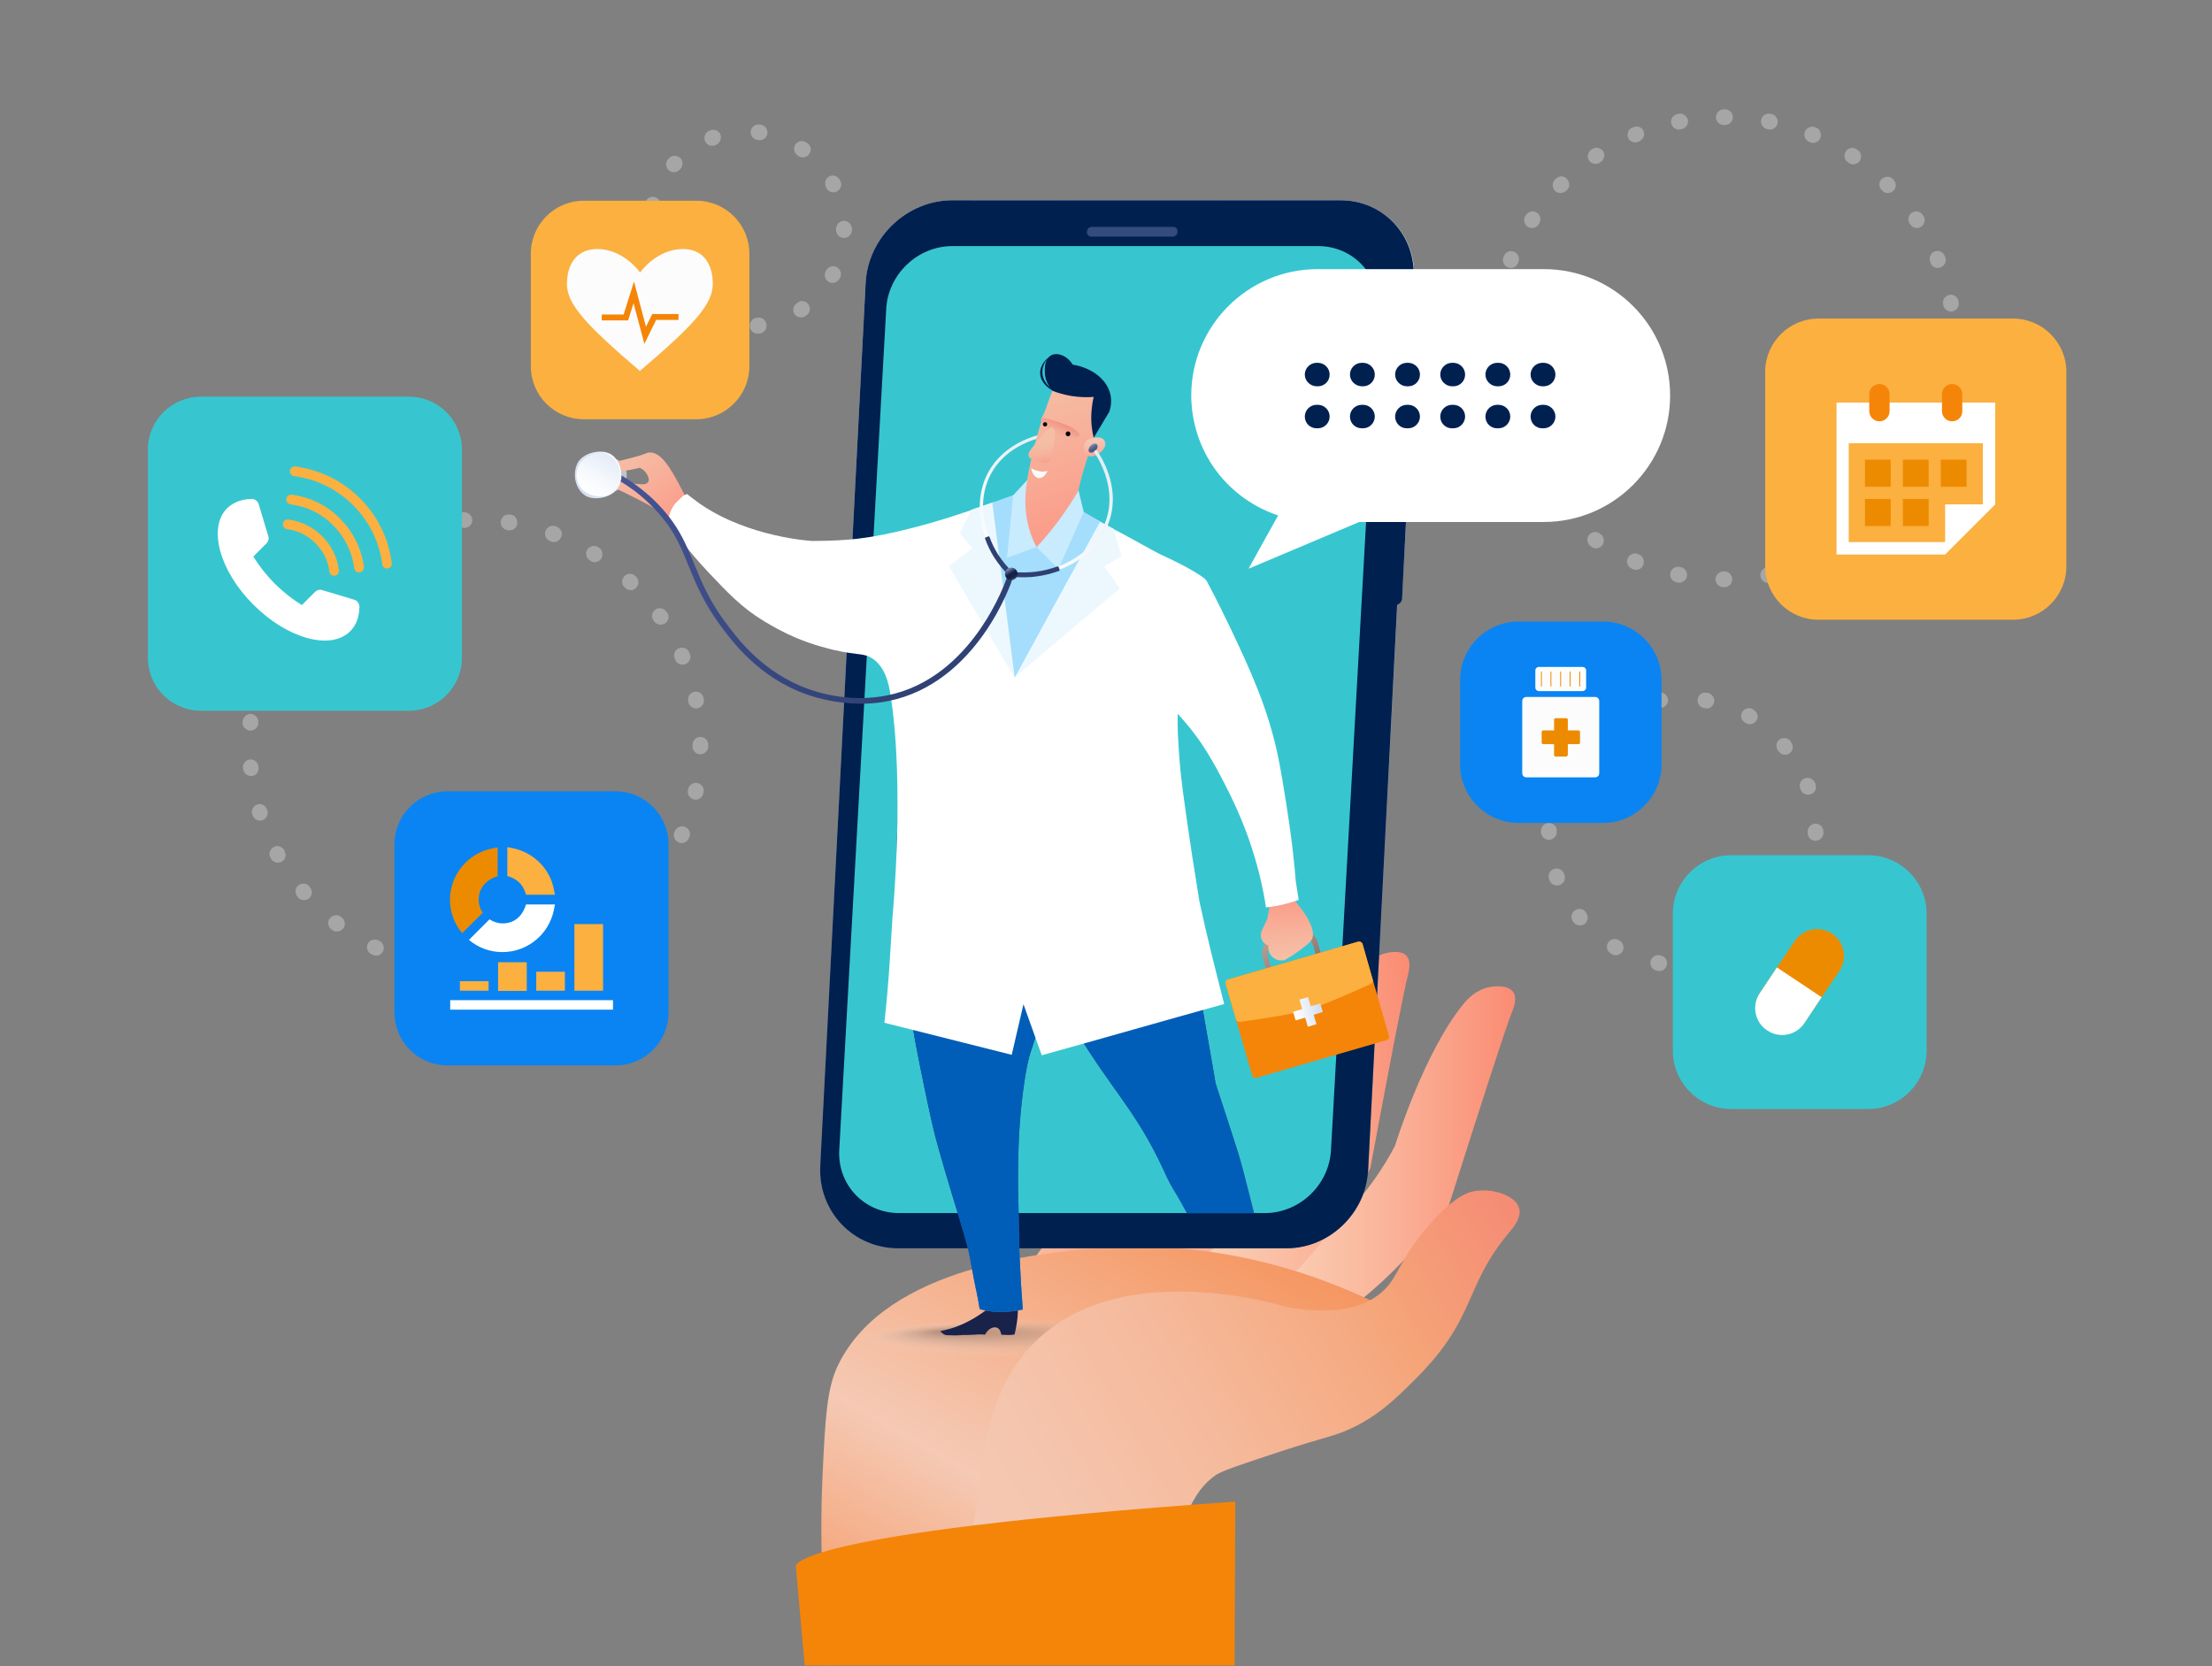 <?xml version="1.0" encoding="utf-8"?>
<!-- Generator: Adobe Illustrator 21.1.0, SVG Export Plug-In . SVG Version: 6.00 Build 0)  -->
<svg version="1.1" xmlns="http://www.w3.org/2000/svg" xmlns:xlink="http://www.w3.org/1999/xlink" x="0px" y="0px"
	 viewBox="0 0 979.7 738" style="enable-background:new 0 0 979.7 738;" xml:space="preserve">
<rect x="0" y="0" width="979.7" height="738" fill="#808080" stroke="none"/>
<style type="text/css">
	.st0{fill:none;}
	.st1{opacity:0.3;}
	.st2{fill:#FFFFFF;}
	.st3{fill:url(#SVGID_1_);}
	.st4{fill:url(#SVGID_2_);}
	.st5{fill:url(#SVGID_3_);}
	.st6{fill:url(#SVGID_4_);}
	.st7{fill:url(#SVGID_5_);}
	.st8{opacity:0.61;fill:url(#SVGID_6_);}
	.st9{fill:url(#SVGID_7_);}
	.st10{fill:#F58508;}
	.st11{fill:url(#SVGID_8_);}
	.st12{fill:url(#SVGID_9_);}
	.st13{fill:url(#SVGID_10_);}
	.st14{fill:url(#SVGID_11_);}
	.st15{fill:url(#SVGID_12_);}
	.st16{fill:url(#SVGID_13_);}
	.st17{fill:url(#SVGID_14_);}
	.st18{fill:#002050;}
	.st19{fill:#37C6D0;}
	.st20{fill:#192249;}
	.st21{clip-path:url(#SVGID_16_);fill:url(#SVGID_17_);}
	.st22{clip-path:url(#SVGID_16_);fill:#005EB8;}
	.st23{fill:url(#SVGID_18_);}
	.st24{fill:#FBB040;}
	.st25{fill:url(#SVGID_19_);}
	.st26{fill:url(#SVGID_20_);}
	.st27{fill:url(#SVGID_21_);}
	.st28{fill:url(#SVGID_22_);}
	.st29{fill:url(#SVGID_23_);}
	.st30{fill:url(#SVGID_24_);}
	.st31{fill:#EDF8FE;}
	.st32{fill:#A4DEFC;}
	.st33{fill:url(#SVGID_25_);}
	.st34{fill:url(#SVGID_26_);}
	.st35{fill:url(#SVGID_27_);}
	.st36{fill:#C8EBFD;}
	.st37{fill:url(#SVGID_28_);}
	.st38{fill:#050505;}
	.st39{fill:url(#SVGID_29_);}
	.st40{fill:url(#SVGID_30_);}
	.st41{fill:url(#SVGID_31_);}
	.st42{fill:url(#SVGID_32_);}
	.st43{fill:#0A84F2;}
	.st44{fill:#344C7C;}
	.st45{fill:#ED8B00;}
	.st46{fill:url(#SVGID_33_);}
	.st47{fill:#FCFCFC;}
</style>
<g id="Layer_2">
	<rect class="st0" width="981.2" height="738"/>
</g>
<g id="Layer_5" class="st1">
	<g>
		<path class="st2" d="M151.4,406.4l-0.4-0.3c-1.5-1.2-3.7-0.9-4.9,0.6c-0.6,0.7-0.8,1.6-0.7,2.6c0.1,0.9,0.6,1.7,1.3,2.3l0.4,0.3
			c0.6,0.5,1.3,0.7,2.1,0.7c1.1,0,2.1-0.5,2.8-1.3c0.6-0.7,0.8-1.6,0.7-2.6C152.6,407.8,152.2,407,151.4,406.4z"/>
		<path class="st2" d="M147.4,248.2l-0.4,0.3c-0.7,0.6-1.2,1.4-1.3,2.3c-0.1,0.9,0.1,1.8,0.7,2.6c0.7,0.9,1.7,1.3,2.7,1.3
			c0.8,0,1.5-0.3,2.1-0.7l0.4-0.3c1.5-1.2,1.8-3.4,0.6-4.9C151.1,247.3,148.9,247,147.4,248.2z"/>
		<path class="st2" d="M137.1,262.2c-1.4-1.3-3.6-1.1-4.9,0.4l-0.3,0.4c-0.6,0.7-0.9,1.6-0.8,2.5c0.1,0.9,0.5,1.8,1.2,2.4
			c0.6,0.5,1.4,0.8,2.3,0.8c1,0,2-0.4,2.6-1.2l0.3-0.4c0.6-0.7,0.9-1.6,0.8-2.5C138.2,263.6,137.8,262.8,137.1,262.2z"/>
		<path class="st2" d="M137,392.6c-1.2-1.5-3.4-1.6-4.9-0.4c-1.5,1.2-1.6,3.4-0.4,4.9l0.3,0.4c0.7,0.8,1.6,1.2,2.6,1.2
			c0.8,0,1.6-0.3,2.3-0.8c1.5-1.3,1.6-3.4,0.4-4.9L137,392.6z"/>
		<path class="st2" d="M186.3,423.5l-0.5-0.1c-0.9-0.2-1.8-0.1-2.6,0.4c-0.8,0.5-1.4,1.2-1.6,2.1c-0.5,1.9,0.6,3.8,2.5,4.2l0.5,0.1
			c0.3,0.1,0.6,0.1,0.9,0.1c1.6,0,3-1.1,3.4-2.6C189.2,425.8,188.1,423.9,186.3,423.5z"/>
		<path class="st2" d="M168,416.7l-0.4-0.2c-0.8-0.4-1.8-0.5-2.7-0.2c-0.9,0.3-1.6,0.9-2,1.7c-0.9,1.7-0.1,3.8,1.6,4.7l0.5,0.2
			c0.5,0.2,1,0.4,1.5,0.4c1.3,0,2.5-0.7,3.1-1.9c0.4-0.8,0.5-1.8,0.2-2.7C169.4,417.8,168.8,417.1,168,416.7z"/>
		<path class="st2" d="M167.8,237c-0.9-0.3-1.8-0.2-2.7,0.2l-0.5,0.2c-1.7,0.8-2.4,2.9-1.6,4.7c0.6,1.2,1.8,1.9,3.1,1.9
			c0.5,0,1.1-0.1,1.5-0.4l0.4-0.2c0.8-0.4,1.5-1.1,1.8-2c0.3-0.9,0.2-1.8-0.2-2.7C169.4,237.9,168.7,237.3,167.8,237z"/>
		<path class="st2" d="M124.9,278.3c-1.7-0.9-3.8-0.3-4.7,1.3l-0.2,0.4c-0.9,1.7-0.3,3.8,1.4,4.7c0.5,0.3,1.1,0.4,1.7,0.4
			c1.3,0,2.4-0.7,3-1.8l0.2-0.4c0.5-0.8,0.6-1.7,0.3-2.6C126.3,279.5,125.7,278.7,124.9,278.3z"/>
		<path class="st2" d="M110.6,323.6c0.1,0,0.2,0,0.3,0c1.8,0,3.3-1.3,3.5-3.1l0-0.5c0.1-0.9-0.2-1.8-0.8-2.5
			c-0.6-0.7-1.4-1.2-2.3-1.3c-0.9-0.1-1.8,0.2-2.5,0.8c-0.7,0.6-1.2,1.4-1.3,2.3l-0.1,0.5c-0.1,0.9,0.2,1.8,0.8,2.5
			C108.9,323,109.7,323.5,110.6,323.6z"/>
		<path class="st2" d="M299.1,292.3c0.5,1.3,1.8,2.1,3.2,2.1c0.5,0,0.9-0.1,1.4-0.3c1.8-0.8,2.6-2.8,1.8-4.6l-0.2-0.5
			c-0.4-0.9-1-1.5-1.9-1.9c-0.9-0.3-1.8-0.3-2.7,0c-0.9,0.4-1.5,1-1.9,1.9c-0.3,0.9-0.3,1.8,0,2.7L299.1,292.3z"/>
		<path class="st2" d="M305.3,307.9c-0.5,0.8-0.7,1.7-0.5,2.6l0.1,0.5c0.3,1.6,1.8,2.8,3.4,2.8c0.2,0,0.5,0,0.7-0.1
			c1.9-0.4,3.1-2.2,2.7-4.1l-0.1-0.5c-0.2-0.9-0.7-1.7-1.5-2.2c-0.8-0.5-1.7-0.7-2.6-0.5C306.6,306.6,305.8,307.1,305.3,307.9z"/>
		<path class="st2" d="M116.2,296.5c-1.8-0.6-3.8,0.4-4.4,2.3l-0.2,0.5c-0.6,1.8,0.5,3.8,2.3,4.4c0.3,0.1,0.7,0.2,1,0.2
			c1.5,0,2.9-1,3.3-2.4l0.1-0.5c0.3-0.9,0.2-1.8-0.2-2.6C117.8,297.4,117.1,296.8,116.2,296.5z"/>
		<path class="st2" d="M184.8,230l-0.5,0.1c-0.9,0.2-1.7,0.8-2.1,1.6c-0.5,0.8-0.6,1.7-0.4,2.6c0.4,1.5,1.8,2.6,3.4,2.6
			c0.3,0,0.6,0,0.9-0.1l0.5-0.1c1.9-0.5,3-2.4,2.5-4.2C188.6,230.6,186.7,229.5,184.8,230z"/>
		<path class="st2" d="M118.3,358.6c-0.6-1.8-2.5-2.9-4.3-2.3c-1.8,0.6-2.9,2.5-2.3,4.3l0.2,0.5c0.5,1.5,1.8,2.4,3.3,2.4
			c0.4,0,0.7-0.1,1-0.2c0.9-0.3,1.6-0.9,2-1.7c0.4-0.8,0.5-1.8,0.2-2.6L118.3,358.6z"/>
		<path class="st2" d="M114.5,340l0-0.5c-0.2-1.9-1.9-3.3-3.8-3.1c-0.9,0.1-1.8,0.5-2.3,1.2c-0.6,0.7-0.9,1.6-0.8,2.5l0.1,0.5
			c0.2,1.8,1.7,3.1,3.5,3.1c0.1,0,0.2,0,0.4,0C113.3,343.6,114.7,341.9,114.5,340z"/>
		<path class="st2" d="M125.9,376.6c-0.4-0.8-1.2-1.4-2.1-1.7c-0.9-0.3-1.8-0.2-2.6,0.3c-0.8,0.4-1.4,1.2-1.7,2.1
			c-0.3,0.9-0.2,1.8,0.3,2.6l0.2,0.4c0.6,1.1,1.8,1.8,3,1.8c0.6,0,1.2-0.2,1.7-0.4c1.7-0.9,2.3-3.1,1.3-4.7L125.9,376.6z"/>
		<path class="st2" d="M294.3,384.3c-1.6-1.1-3.7-0.7-4.8,0.9l-0.3,0.4c-1.1,1.6-0.7,3.7,0.8,4.8c0.6,0.4,1.3,0.6,2,0.6
			c1.1,0,2.2-0.5,2.8-1.5l0.3-0.4c0.5-0.8,0.7-1.7,0.6-2.6C295.6,385.6,295.1,384.8,294.3,384.3z"/>
		<path class="st2" d="M276.8,400l-0.3,0.3c-0.7,0.6-1.1,1.5-1.1,2.4c0,0.9,0.3,1.8,0.9,2.5c0.7,0.7,1.6,1.1,2.5,1.1
			c0.9,0,1.7-0.3,2.4-0.9l0.4-0.4c0.7-0.6,1.1-1.5,1.1-2.4c0-0.9-0.3-1.8-1-2.5C280.4,398.7,278.2,398.6,276.8,400z"/>
		<path class="st2" d="M295.1,270.9c-1.1-1.6-3.3-2-4.8-0.9c-1.6,1.1-2,3.3-0.9,4.8l0.3,0.4c0.6,0.9,1.7,1.5,2.9,1.5
			c0.7,0,1.4-0.2,2-0.6c1.6-1.1,2-3.3,0.9-4.8L295.1,270.9z"/>
		<path class="st2" d="M281.4,255.1c-1.4-1.3-3.6-1.3-4.9,0.1c-1.3,1.4-1.3,3.6,0.1,4.9l0.3,0.3c0.6,0.6,1.5,1,2.4,1
			c1,0,1.8-0.4,2.5-1.1c1.3-1.4,1.3-3.6-0.1-4.9L281.4,255.1z"/>
		<path class="st2" d="M310.2,326.4c-1.9,0-3.5,1.6-3.5,3.5l0,0.7c0,1.9,1.5,3.5,3.5,3.5h0c1.9,0,3.5-1.6,3.5-3.5l0-0.7
			C313.7,328,312.2,326.4,310.2,326.4z M310.2,333.1L310.2,333.1L310.2,333.1L310.2,333.1z"/>
		<path class="st2" d="M308.9,346.8c-0.9-0.2-1.8,0-2.6,0.5c-0.8,0.5-1.3,1.3-1.5,2.2l-0.1,0.5c-0.4,1.9,0.8,3.7,2.7,4.1
			c0.2,0,0.5,0.1,0.7,0.1c1.6,0,3.1-1.2,3.4-2.8l0.1-0.5c0.2-0.9,0-1.8-0.5-2.6C310.6,347.5,309.8,347,308.9,346.8z"/>
		<path class="st2" d="M303.5,366.3c-1.8-0.8-3.8,0.1-4.6,1.8l-0.2,0.4c-0.4,0.9-0.4,1.8,0,2.7c0.3,0.9,1,1.5,1.8,1.9
			c0.4,0.2,0.9,0.3,1.4,0.3c1.4,0,2.6-0.8,3.2-2.1l0.2-0.5c0.4-0.9,0.4-1.8,0-2.7C305.1,367.3,304.4,366.7,303.5,366.3z"/>
		<path class="st2" d="M205.5,226.9l-0.5,0c-0.9,0-1.8,0.5-2.4,1.1c-0.6,0.7-0.9,1.6-0.9,2.5c0.1,1.8,1.6,3.3,3.5,3.3
			c0.1,0,0.1,0,0.2,0l0.5,0c1.9-0.1,3.4-1.7,3.3-3.6C209,228.3,207.4,226.8,205.5,226.9z"/>
		<path class="st2" d="M227.6,426c-0.7-0.6-1.7-0.8-2.6-0.6l-0.5,0.1c-1.9,0.3-3.2,2-2.9,3.9c0.2,1.7,1.7,3,3.4,3c0.2,0,0.3,0,0.5,0
			l0.5-0.1c1.9-0.3,3.2-2.1,2.9-4C228.8,427.4,228.4,426.6,227.6,426z"/>
		<path class="st2" d="M205.5,426.4l-0.5,0c-1.9-0.1-3.6,1.4-3.7,3.3c-0.1,1.9,1.4,3.6,3.3,3.7l0.5,0c0.1,0,0.1,0,0.2,0
			c1.9,0,3.4-1.5,3.5-3.3C208.9,428.1,207.4,426.5,205.5,426.4z"/>
		<path class="st2" d="M226.3,228l-0.5-0.1c-0.9-0.1-1.8,0.1-2.6,0.6c-0.7,0.6-1.2,1.4-1.4,2.3c-0.3,1.9,1,3.7,2.9,4l0.5,0.1
			c0.2,0,0.4,0,0.5,0c1.7,0,3.2-1.2,3.4-2.9c0.1-0.9-0.1-1.8-0.6-2.6C228.1,228.6,227.3,228.1,226.3,228z"/>
		<path class="st2" d="M246.5,420.6c-0.8-0.4-1.8-0.4-2.7-0.1l-0.4,0.2c-0.9,0.3-1.6,1-2,1.8c-0.4,0.8-0.4,1.8-0.1,2.7
			c0.5,1.4,1.8,2.3,3.3,2.3c0.4,0,0.8-0.1,1.2-0.2l0.5-0.2c0.9-0.3,1.6-1,1.9-1.8c0.4-0.8,0.4-1.8,0.1-2.7
			C248,421.7,247.4,421,246.5,420.6z"/>
		<path class="st2" d="M264,411.5c-0.9-0.2-1.8-0.1-2.6,0.4l-0.4,0.3c-1.6,1-2.1,3.2-1.1,4.8c0.6,1,1.7,1.6,3,1.6
			c0.6,0,1.3-0.2,1.8-0.5l0.4-0.3c1.6-1,2.1-3.2,1.1-4.8C265.7,412.2,264.9,411.7,264,411.5z"/>
		<path class="st2" d="M265.3,242.6l-0.4-0.3c-0.8-0.5-1.7-0.6-2.6-0.4c-0.9,0.2-1.7,0.8-2.2,1.5c-1,1.6-0.5,3.8,1.1,4.8l0.4,0.3
			c0.6,0.3,1.2,0.5,1.8,0.5c1.2,0,2.3-0.6,2.9-1.6c0.5-0.8,0.7-1.7,0.4-2.6C266.6,243.8,266.1,243.1,265.3,242.6z"/>
		<path class="st2" d="M246.6,233.3l-0.5-0.2c-1.8-0.7-3.8,0.3-4.5,2.1c-0.7,1.8,0.3,3.8,2.1,4.5l0.4,0.2c0.4,0.1,0.8,0.2,1.2,0.2
			c1.4,0,2.7-0.9,3.3-2.3C249.3,236,248.4,234,246.6,233.3z"/>
	</g>
	<g>
		<path class="st2" d="M708.8,236.5l-0.4-0.3c-0.8-0.5-1.7-0.7-2.6-0.5c-0.9,0.2-1.7,0.7-2.2,1.5c-0.5,0.8-0.7,1.7-0.5,2.6
			c0.2,0.9,0.7,1.7,1.5,2.2l0.4,0.3c0.6,0.4,1.2,0.6,1.9,0.6c1.2,0,2.2-0.6,2.9-1.5C710.8,239.7,710.4,237.5,708.8,236.5z"/>
		<path class="st2" d="M691.6,78.1c-0.9,0-1.8,0.4-2.5,1l-0.4,0.4c-0.7,0.7-1,1.5-1,2.5c0,0.9,0.4,1.8,1,2.5c0.7,0.7,1.5,1,2.5,1
			c0.9,0,1.8-0.4,2.5-1l0.3-0.3c1.4-1.3,1.4-3.6,0-4.9C693.4,78.5,692.5,78.1,691.6,78.1z"/>
		<path class="st2" d="M693.5,223.8c-1.3-1.4-3.6-1.4-4.9,0c-0.7,0.7-1,1.5-1,2.5c0,0.9,0.4,1.8,1,2.5l0.4,0.4c0.7,0.7,1.5,1,2.5,1
			c0.9,0,1.8-0.4,2.5-1c0.7-0.7,1-1.5,1-2.5c0-0.9-0.4-1.8-1-2.5L693.5,223.8z"/>
		<path class="st2" d="M723.5,56.3l-0.5,0.2c-1.8,0.7-2.6,2.8-1.9,4.5c0.5,1.3,1.8,2.1,3.2,2.1c0.5,0,0.9-0.1,1.3-0.3l0.4-0.2
			c0.9-0.4,1.5-1,1.9-1.9c0.4-0.9,0.4-1.8,0-2.7C727.3,56.4,725.3,55.6,723.5,56.3z"/>
		<path class="st2" d="M744.4,251.2l-0.5-0.1c-0.9-0.2-1.8,0-2.6,0.5c-0.8,0.5-1.3,1.3-1.5,2.2c-0.4,1.9,0.8,3.7,2.7,4.1l0.5,0.1
			c0.2,0,0.4,0.1,0.7,0.1c1.7,0,3.1-1.2,3.4-2.8C747.6,253.4,746.3,251.6,744.4,251.2z"/>
		<path class="st2" d="M680.7,94.2c-0.8-0.5-1.7-0.7-2.6-0.5c-0.9,0.2-1.7,0.7-2.2,1.5l-0.3,0.4c-0.5,0.8-0.7,1.7-0.5,2.6
			c0.2,0.9,0.7,1.7,1.5,2.2c0.6,0.4,1.2,0.6,1.9,0.6c1.2,0,2.2-0.6,2.9-1.5l0.3-0.4C682.7,97.4,682.3,95.2,680.7,94.2z"/>
		<path class="st2" d="M725.9,245.6l-0.4-0.2c-0.9-0.4-1.8-0.4-2.7,0c-0.9,0.4-1.5,1-1.9,1.9c-0.4,0.9-0.4,1.8,0,2.7
			c0.4,0.9,1,1.5,1.9,1.9l0.5,0.2c0.4,0.2,0.9,0.3,1.3,0.3c1.4,0,2.7-0.8,3.2-2.1C728.5,248.4,727.7,246.3,725.9,245.6z"/>
		<path class="st2" d="M705.2,66l-0.4,0.3c-0.8,0.5-1.3,1.3-1.5,2.2c-0.2,0.9,0,1.8,0.5,2.6c0.6,1,1.7,1.5,2.9,1.5
			c0.7,0,1.4-0.2,1.9-0.6l0.4-0.3c1.6-1.1,2-3.2,1-4.8C708.9,65.4,706.8,65,705.2,66z"/>
		<path class="st2" d="M681.3,208.8c-0.5-0.8-1.3-1.3-2.2-1.5c-0.9-0.2-1.8,0-2.6,0.5c-0.8,0.5-1.3,1.3-1.5,2.2s0,1.8,0.5,2.6
			l0.3,0.4c0.6,1,1.7,1.5,2.9,1.5c0.7,0,1.4-0.2,1.9-0.6c0.8-0.5,1.3-1.3,1.5-2.2c0.2-0.9,0-1.8-0.5-2.6L681.3,208.8z"/>
		<path class="st2" d="M662.6,137.8c0.2,0,0.4,0.1,0.7,0.1c1.7,0,3.1-1.2,3.4-2.8l0.1-0.5c0.4-1.9-0.8-3.7-2.7-4.1
			c-0.9-0.2-1.8,0-2.6,0.5c-0.8,0.5-1.3,1.3-1.5,2.2l-0.1,0.5C659.5,135.6,660.7,137.4,662.6,137.8z"/>
		<path class="st2" d="M860.6,134.7l0.1,0.5c0.3,1.6,1.8,2.8,3.4,2.8c0.2,0,0.5,0,0.7-0.1c1.9-0.4,3.1-2.2,2.7-4.1l-0.1-0.5
			c-0.4-1.9-2.2-3.1-4.1-2.7C861.5,131,860.2,132.8,860.6,134.7z"/>
		<path class="st2" d="M855.1,116.6c0.5,1.3,1.8,2.1,3.2,2.1c0.5,0,0.9-0.1,1.3-0.3c0.9-0.4,1.5-1,1.9-1.9c0.4-0.9,0.4-1.8,0-2.7
			l-0.2-0.5c-0.7-1.8-2.8-2.6-4.5-1.9c-1.8,0.7-2.6,2.8-1.9,4.5L855.1,116.6z"/>
		<path class="st2" d="M670.6,111.5c-1.8-0.7-3.8,0.1-4.5,1.9l-0.2,0.5c-0.7,1.8,0.1,3.8,1.9,4.5c0.4,0.2,0.9,0.3,1.3,0.3
			c1.4,0,2.7-0.8,3.2-2.1l0.2-0.4C673.2,114.3,672.4,112.2,670.6,111.5z"/>
		<path class="st2" d="M664.8,154.3l0-0.5c0-1.9-1.5-3.5-3.5-3.5c-1.9,0-3.5,1.6-3.5,3.5l0,0.5c0,1.9,1.6,3.5,3.5,3.5
			S664.8,156.2,664.8,154.3z"/>
		<path class="st2" d="M672.2,191.7c-0.7-1.8-2.8-2.6-4.5-1.9c-1.8,0.7-2.6,2.8-1.9,4.5l0.2,0.5c0.5,1.3,1.8,2.1,3.2,2.1
			c0.5,0,0.9-0.1,1.3-0.3c1.8-0.7,2.6-2.8,1.9-4.5L672.2,191.7z"/>
		<path class="st2" d="M666.2,176.2c0.5-0.8,0.7-1.7,0.5-2.6l-0.1-0.5c-0.4-1.9-2.2-3.1-4.1-2.8c-1.9,0.4-3.1,2.2-2.8,4.1l0.1,0.5
			c0.3,1.6,1.8,2.8,3.4,2.8c0.2,0,0.5,0,0.7-0.1C664.9,177.5,665.7,177,666.2,176.2z"/>
		<path class="st2" d="M851.6,95.2c-0.5-0.8-1.3-1.3-2.2-1.5c-0.9-0.2-1.8,0-2.6,0.5c-0.8,0.5-1.3,1.3-1.5,2.2
			c-0.2,0.9,0,1.8,0.5,2.6l0.3,0.4c0.6,1,1.7,1.6,2.9,1.6c0.7,0,1.3-0.2,1.9-0.6c1.6-1.1,2-3.2,1-4.8L851.6,95.2z"/>
		<path class="st2" d="M838.4,79.3c-0.7-0.7-1.5-1-2.5-1c0,0,0,0,0,0c-0.9,0-1.8,0.4-2.5,1c-1.4,1.4-1.3,3.6,0,4.9l0.3,0.3
			c0.7,0.7,1.5,1,2.5,1c0.9,0,1.8-0.4,2.4-1c1.4-1.4,1.4-3.6,0-4.9L838.4,79.3z"/>
		<path class="st2" d="M850.7,208.2c-1.6-1.1-3.8-0.6-4.8,1l-0.3,0.4c-1.1,1.6-0.7,3.8,0.9,4.8c0.6,0.4,1.2,0.6,1.9,0.6
			c1.2,0,2.2-0.6,2.9-1.5l0.3-0.4C852.7,211.4,852.3,209.2,850.7,208.2z"/>
		<path class="st2" d="M836.1,223.1C836.1,223.1,836.1,223.1,836.1,223.1c-0.9,0-1.8,0.4-2.5,1l-0.3,0.3c-1.4,1.3-1.4,3.6,0,4.9
			c0.7,0.7,1.5,1,2.5,1c0.9,0,1.8-0.4,2.4-1l0.4-0.4c0.7-0.7,1-1.5,1-2.5c0-0.9-0.4-1.8-1-2.5C837.9,223.4,837,223.1,836.1,223.1z"
			/>
		<path class="st2" d="M822.7,66.4l-0.4-0.3c-1.6-1.1-3.8-0.6-4.8,1c-1.1,1.6-0.6,3.8,1,4.8l0.4,0.3c0.6,0.4,1.2,0.6,1.9,0.6
			c1.2,0,2.2-0.6,2.9-1.5c0.5-0.8,0.7-1.7,0.5-2.6C824,67.7,823.5,66.9,822.7,66.4z"/>
		<path class="st2" d="M866,150.5c-1.9,0-3.5,1.6-3.5,3.5l0,0.7c0,1.9,1.5,3.5,3.5,3.5h0c1.9,0,3.5-1.6,3.5-3.5l0-0.7
			C869.5,152.1,867.9,150.5,866,150.5z M866,157.2L866,157.2L866,157.2L866,157.2z"/>
		<path class="st2" d="M859.6,190.2c-0.9-0.4-1.8-0.4-2.7,0c-0.9,0.4-1.5,1-1.9,1.9l-0.2,0.4c-0.7,1.8,0.1,3.8,1.9,4.5
			c0.4,0.2,0.9,0.3,1.3,0.3c1.4,0,2.7-0.8,3.2-2.1l0.2-0.5C862.2,192.9,861.4,190.9,859.6,190.2z"/>
		<path class="st2" d="M864.7,170.8c-0.9-0.2-1.8,0-2.6,0.5c-0.8,0.5-1.3,1.3-1.5,2.2l-0.1,0.5c-0.4,1.9,0.8,3.7,2.7,4.1
			c0.2,0,0.5,0.1,0.7,0.1c1.6,0,3.1-1.2,3.4-2.8l0.1-0.5C867.8,173,866.6,171.1,864.7,170.8z"/>
		<path class="st2" d="M784.6,50.5l-0.5-0.1c-0.9-0.2-1.8,0-2.6,0.5c-0.8,0.5-1.3,1.3-1.5,2.2c-0.4,1.9,0.9,3.7,2.7,4.1l0.5,0.1
			c0.2,0,0.5,0.1,0.7,0.1c1.6,0,3.1-1.2,3.4-2.8c0.2-0.9,0-1.8-0.5-2.6C786.3,51.2,785.6,50.7,784.6,50.5z"/>
		<path class="st2" d="M764,48.4l-0.3,0l-0.2,0c-1.9,0-3.5,1.6-3.5,3.5c0,1.9,1.6,3.5,3.5,3.5l0.5,0c1.9,0,3.5-1.6,3.5-3.5
			c0-0.9-0.4-1.8-1-2.5C765.8,48.8,764.9,48.4,764,48.4z M764,54.4L764,54.4L764,54.4L764,54.4z"/>
		<path class="st2" d="M818.6,236.4l-0.4,0.3c-1.6,1.1-2,3.2-1,4.8c0.6,1,1.7,1.6,2.9,1.6c0.7,0,1.3-0.2,1.9-0.6l0.4-0.3
			c1.6-1.1,2-3.2,1-4.8C822.4,235.8,820.2,235.3,818.6,236.4z"/>
		<path class="st2" d="M785.6,251.7c-0.8-0.5-1.7-0.7-2.6-0.5l-0.5,0.1c-1.9,0.4-3.1,2.2-2.8,4.1c0.3,1.6,1.7,2.8,3.4,2.8
			c0.2,0,0.4,0,0.7-0.1l0.5-0.1c0.9-0.2,1.7-0.7,2.2-1.5c0.5-0.8,0.7-1.7,0.5-2.6C786.9,253,786.4,252.2,785.6,251.7z"/>
		<path class="st2" d="M763.7,253.1l-0.4,0c-1.9,0-3.5,1.6-3.5,3.5c0,1.9,1.5,3.5,3.5,3.5l0.5,0c1.9,0,3.4-1.6,3.4-3.5
			C767.2,254.6,765.6,253.1,763.7,253.1z"/>
		<path class="st2" d="M804.5,56.6l-0.5-0.2c-0.9-0.4-1.8-0.4-2.7,0c-0.9,0.4-1.5,1-1.9,1.9c-0.7,1.8,0.1,3.8,1.9,4.5l0.4,0.2
			c0.4,0.2,0.9,0.3,1.3,0.3c1.4,0,2.7-0.8,3.2-2.1c0.4-0.9,0.4-1.8,0-2.7C806,57.6,805.3,56.9,804.5,56.6z"/>
		<path class="st2" d="M746,50.9c-0.8-0.5-1.7-0.7-2.6-0.5l-0.5,0.1c-1.9,0.4-3.1,2.2-2.7,4.1c0.3,1.6,1.8,2.8,3.4,2.8
			c0.2,0,0.5,0,0.7-0.1l0.5-0.1c1.9-0.4,3.1-2.2,2.8-4.1C747.3,52.2,746.7,51.4,746,50.9z"/>
		<path class="st2" d="M801.6,245.6l-0.4,0.2c-0.9,0.4-1.5,1-1.9,1.9c-0.4,0.9-0.4,1.8,0,2.7c0.5,1.3,1.8,2.2,3.2,2.2
			c0.5,0,0.9-0.1,1.3-0.3l0.5-0.2c0.9-0.4,1.5-1,1.9-1.9c0.4-0.9,0.4-1.8,0-2.7C805.4,245.7,803.3,244.8,801.6,245.6z"/>
	</g>
	<g>
		<path class="st2" d="M317.4,57.8c-0.8-0.4-1.8-0.4-2.7-0.1c-0.2,0.1-0.3,0.1-0.5,0.2c-0.9,0.3-1.6,1-1.9,1.8
			c-0.4,0.8-0.4,1.8-0.1,2.7c0.5,1.3,1.8,2.2,3.2,2.2c0.4,0,0.8-0.1,1.2-0.2c0.1-0.1,0.3-0.1,0.4-0.2c1.8-0.7,2.7-2.7,2.1-4.5
			C318.9,58.9,318.3,58.2,317.4,57.8z"/>
		<path class="st2" d="M300.9,127.3c-0.6-0.7-1.5-1.1-2.4-1.2c-0.9-0.1-1.8,0.2-2.5,0.8c-0.7,0.6-1.1,1.5-1.2,2.4
			c-0.1,0.9,0.2,1.8,0.8,2.5c0.1,0.1,0.2,0.3,0.4,0.4c0.7,0.7,1.6,1.2,2.6,1.2c0.9,0,1.7-0.3,2.3-0.9c1.4-1.3,1.6-3.5,0.3-4.9
			C301.1,127.5,301,127.4,300.9,127.3z"/>
		<path class="st2" d="M298.7,69c-0.9,0-1.8,0.4-2.4,1.1c-0.1,0.1-0.2,0.3-0.4,0.4c-1.3,1.4-1.1,3.6,0.3,4.9
			c0.6,0.6,1.5,0.9,2.3,0.9c1,0,1.9-0.4,2.6-1.2c0.1-0.1,0.2-0.2,0.3-0.3c0.6-0.7,0.9-1.6,0.9-2.5c0-0.9-0.4-1.8-1.1-2.4
			C300.5,69.3,299.6,69,298.7,69z"/>
		<path class="st2" d="M366,83.3c0.6,1.2,1.8,1.9,3.1,1.9c0.5,0,1.1-0.1,1.6-0.4c1.7-0.9,2.4-3,1.5-4.7c-0.1-0.2-0.2-0.3-0.3-0.5
			c-0.4-0.8-1.2-1.4-2-1.7c-0.9-0.3-1.8-0.2-2.6,0.2c-1.7,0.9-2.3,3-1.5,4.7L366,83.3z"/>
		<path class="st2" d="M292.3,110.4c-0.4-1.9-2.3-3-4.2-2.6c-0.9,0.2-1.7,0.8-2.2,1.5c-0.5,0.8-0.6,1.7-0.4,2.6
			c0,0.2,0.1,0.4,0.1,0.5c0.4,1.6,1.8,2.6,3.4,2.6c0.3,0,0.6,0,0.8-0.1c0.9-0.2,1.7-0.8,2.1-1.6c0.5-0.8,0.6-1.7,0.4-2.6
			C292.3,110.7,292.3,110.6,292.3,110.4z"/>
		<path class="st2" d="M290,87.3c-1.9-0.5-3.8,0.6-4.2,2.5c0,0.2-0.1,0.4-0.1,0.5c-0.5,1.9,0.7,3.7,2.6,4.2c0.3,0.1,0.5,0.1,0.8,0.1
			c1.6,0,3-1.1,3.4-2.7c0-0.1,0.1-0.3,0.1-0.4c0.2-0.9,0.1-1.8-0.4-2.6C291.6,88.1,290.9,87.5,290,87.3z"/>
		<path class="st2" d="M316.8,138.4c-0.1-0.1-0.3-0.1-0.4-0.2c-1.8-0.7-3.8,0.2-4.5,2c-0.7,1.8,0.2,3.8,2,4.5
			c0.2,0.1,0.3,0.1,0.5,0.2c0.4,0.1,0.8,0.2,1.2,0.2c1.4,0,2.7-0.9,3.3-2.2C319.5,141.1,318.6,139.1,316.8,138.4z"/>
		<path class="st2" d="M370.6,118.3c-1.7-0.9-3.8-0.2-4.7,1.5l-0.2,0.4c-0.4,0.8-0.5,1.8-0.3,2.6c0.3,0.9,0.9,1.6,1.7,2.1
			c0.5,0.3,1.1,0.4,1.6,0.4c1.3,0,2.5-0.7,3.1-1.8c0.1-0.2,0.2-0.3,0.3-0.5c0.4-0.8,0.5-1.8,0.2-2.6
			C372,119.5,371.4,118.7,370.6,118.3z"/>
		<path class="st2" d="M377.3,101.3c0-1.9-1.6-3.5-3.5-3.5c-1.9,0-3.5,1.6-3.5,3.5l0,0.1c0,0.2,0,0.3,0,0.5c0,1.9,1.5,3.5,3.4,3.5
			l0.1,0c1.9,0,3.5-1.5,3.5-3.4C377.3,101.7,377.3,101.6,377.3,101.3z M373.9,104.4L373.9,104.4L373.9,104.4L373.9,104.4z"/>
		<path class="st2" d="M338.2,141.4c-0.7-0.6-1.6-0.8-2.6-0.7c-0.2,0-0.3,0-0.5,0.1c-0.9,0.1-1.8,0.6-2.3,1.3
			c-0.6,0.7-0.8,1.6-0.7,2.6c0.2,1.8,1.7,3.1,3.5,3.1c0.1,0,0.2,0,0.4,0c0.2,0,0.4,0,0.5-0.1c1.9-0.2,3.3-2,3-3.9
			C339.4,142.8,338.9,142,338.2,141.4z"/>
		<path class="st2" d="M357.6,63.4c-0.2-0.1-0.3-0.2-0.5-0.3c-1.6-1.1-3.7-0.7-4.8,0.9c-1.1,1.6-0.7,3.7,0.9,4.8
			c0.1,0.1,0.3,0.2,0.4,0.3c0.6,0.4,1.3,0.6,2,0.6c1.1,0,2.2-0.5,2.8-1.5C359.6,66.6,359.2,64.5,357.6,63.4z"/>
		<path class="st2" d="M336.9,55.2c-0.2,0-0.4,0-0.5-0.1c-1.9-0.2-3.6,1.1-3.9,3c-0.2,1.9,1.1,3.6,3,3.9c0.2,0,0.3,0,0.5,0.1
			c0.2,0,0.3,0,0.5,0c1.7,0,3.2-1.3,3.4-3C340.1,57.2,338.8,55.5,336.9,55.2z"/>
		<path class="st2" d="M355.9,133.4c-0.9-0.2-1.8,0-2.6,0.6l-0.4,0.3c-0.8,0.5-1.3,1.3-1.5,2.2c-0.2,0.9,0,1.8,0.5,2.6
			c0.6,1,1.7,1.5,2.9,1.5c0.7,0,1.4-0.2,1.9-0.6c0.2-0.1,0.3-0.2,0.5-0.3c1.6-1.1,2-3.3,0.9-4.8
			C357.6,134.1,356.8,133.6,355.9,133.4z"/>
	</g>
	<g>
		<path class="st2" d="M702.4,327.5c-1.5-1.2-3.7-1.1-4.9,0.4l-0.3,0.4c-0.6,0.7-0.9,1.6-0.8,2.5c0.1,0.9,0.5,1.8,1.2,2.4
			c0.6,0.5,1.4,0.8,2.2,0.8c1,0,2-0.5,2.7-1.2l0.3-0.4C704,330.9,703.9,328.7,702.4,327.5z"/>
		<path class="st2" d="M702.2,403.8c-0.6-0.7-1.4-1.2-2.4-1.2c-0.9-0.1-1.8,0.2-2.5,0.8c-1.5,1.2-1.7,3.4-0.5,4.9l0.3,0.4
			c0.7,0.8,1.6,1.2,2.7,1.2c0.8,0,1.6-0.3,2.2-0.8c0.7-0.6,1.1-1.4,1.2-2.4c0.1-0.9-0.2-1.8-0.8-2.5L702.2,403.8z"/>
		<path class="st2" d="M717.3,416.6l-0.4-0.2c-0.8-0.5-1.7-0.6-2.6-0.4c-0.9,0.2-1.7,0.8-2.1,1.6c-0.5,0.8-0.6,1.7-0.4,2.6
			c0.2,0.9,0.8,1.7,1.6,2.1l0.5,0.3c0.5,0.3,1.1,0.5,1.7,0.5c1.2,0,2.4-0.7,3-1.7c0.5-0.8,0.6-1.7,0.3-2.6
			C718.7,417.8,718.1,417,717.3,416.6z"/>
		<path class="st2" d="M716.9,313.7c-0.9-0.2-1.8-0.1-2.6,0.3l-0.5,0.3c-1.7,1-2.2,3.1-1.3,4.7c0.6,1.1,1.8,1.7,3,1.7
			c0.6,0,1.2-0.2,1.7-0.5l0.4-0.2c0.8-0.5,1.4-1.2,1.6-2.1c0.2-0.9,0.1-1.8-0.3-2.6C718.5,314.5,717.8,313.9,716.9,313.7z"/>
		<path class="st2" d="M689.5,368.5l0-0.5c0-0.9-0.3-1.8-1-2.5c-0.7-0.7-1.5-1-2.5-1c-1.9,0-3.5,1.6-3.5,3.5l0,0.5
			c0,1.9,1.6,3.5,3.5,3.5C688,371.9,689.5,370.4,689.5,368.5z"/>
		<path class="st2" d="M735.5,423.2l-0.5-0.1c-0.9-0.2-1.8,0-2.6,0.6c-0.8,0.5-1.3,1.3-1.4,2.2c-0.2,0.9,0,1.8,0.6,2.6
			c0.5,0.8,1.3,1.3,2.2,1.4l0.5,0.1c0.2,0,0.4,0.1,0.6,0.1c1.7,0,3.1-1.2,3.4-2.9C738.6,425.3,737.4,423.5,735.5,423.2z"/>
		<path class="st2" d="M797.5,349.7c0.5,1.4,1.8,2.3,3.3,2.3c0.4,0,0.8-0.1,1.2-0.2c0.9-0.3,1.6-0.9,2-1.8c0.4-0.8,0.4-1.8,0.1-2.7
			l-0.2-0.5c-0.7-1.8-2.7-2.7-4.5-2.1c-0.9,0.3-1.6,1-2,1.8c-0.4,0.8-0.4,1.8-0.1,2.7L797.5,349.7z"/>
		<path class="st2" d="M692.7,387c-0.3-0.9-0.9-1.6-1.8-2c-0.8-0.4-1.8-0.4-2.7-0.1c-0.9,0.3-1.6,0.9-2,1.8
			c-0.4,0.8-0.4,1.8-0.1,2.7l0.2,0.5c0.5,1.4,1.8,2.3,3.3,2.3c0.4,0,0.8-0.1,1.2-0.2c0.9-0.3,1.6-1,2-1.8c0.4-0.8,0.4-1.8,0.1-2.7
			L692.7,387z"/>
		<path class="st2" d="M691,344.5c-0.9-0.3-1.8-0.3-2.7,0.1c-0.8,0.4-1.5,1.1-1.8,1.9c-0.1,0.2-0.1,0.3-0.2,0.5
			c-0.3,0.9-0.3,1.8,0.1,2.7c0.4,0.8,1.1,1.5,2,1.8c0.4,0.1,0.8,0.2,1.2,0.2c1.5,0,2.8-0.9,3.3-2.3l0.2-0.4c0.3-0.9,0.3-1.8-0.1-2.7
			C692.5,345.5,691.8,344.9,691,344.5z"/>
		<path class="st2" d="M807.6,368.3c0-1.9-1.6-3.5-3.5-3.5c-1.9,0-3.5,1.6-3.5,3.5l0,0.1l0,0.5c0,1.9,1.5,3.5,3.5,3.5h0
			c1.9,0,3.5-1.5,3.5-3.4L807.6,368.3L807.6,368.3z M804.2,371.4L804.2,371.4L804.2,371.4L804.2,371.4z"/>
		<path class="st2" d="M792.6,403.7c-1.5-1.2-3.7-1-4.9,0.4l-0.3,0.4c-1.2,1.5-1.1,3.7,0.4,4.9c0.6,0.5,1.4,0.8,2.3,0.8
			c1,0,2-0.4,2.6-1.2l0.3-0.4C794.2,407.1,794.1,404.9,792.6,403.7z"/>
		<path class="st2" d="M737.3,307.3c-0.8-0.5-1.7-0.7-2.6-0.6l-0.5,0.1c-1.9,0.3-3.2,2.1-2.8,4c0.3,1.7,1.7,2.9,3.4,2.9
			c0.2,0,0.4,0,0.6-0.1l0.5-0.1c0.9-0.2,1.7-0.7,2.3-1.4c0.5-0.8,0.7-1.7,0.6-2.6C738.5,308.7,738,307.9,737.3,307.3z"/>
		<path class="st2" d="M792.9,328.1c-0.6-0.7-1.4-1.1-2.4-1.2c-0.9-0.1-1.8,0.2-2.5,0.8c-1.5,1.2-1.6,3.4-0.4,4.9l0.3,0.4
			c0.7,0.8,1.6,1.3,2.7,1.3c0.8,0,1.6-0.3,2.2-0.8c0.7-0.6,1.2-1.4,1.2-2.3c0.1-0.9-0.2-1.8-0.8-2.5
			C793.2,328.4,793.1,328.3,792.9,328.1z"/>
		<path class="st2" d="M801.8,385.3c-0.9-0.3-1.8-0.3-2.7,0.1c-0.8,0.4-1.5,1.1-1.8,2l-0.2,0.5c-0.3,0.9-0.3,1.8,0.1,2.7
			c0.4,0.8,1.1,1.5,1.9,1.8c0.4,0.1,0.8,0.2,1.2,0.2c1.4,0,2.8-0.9,3.3-2.3l0.2-0.5c0.3-0.9,0.3-1.8-0.1-2.7
			C803.4,386.3,802.7,385.7,801.8,385.3z"/>
		<path class="st2" d="M776.7,314.4l-0.4-0.3c-0.8-0.5-1.7-0.6-2.6-0.3c-0.9,0.2-1.6,0.8-2.1,1.6c-0.5,0.8-0.6,1.7-0.3,2.6
			c0.2,0.9,0.8,1.6,1.6,2.1l0.4,0.2c0.5,0.3,1.1,0.5,1.7,0.5c1.2,0,2.4-0.7,3-1.7c0.5-0.8,0.6-1.7,0.4-2.6
			C778.1,315.7,777.5,314.9,776.7,314.4z"/>
		<path class="st2" d="M754.8,423.2l-0.5,0.1c-0.9,0.2-1.7,0.7-2.3,1.4c-0.5,0.8-0.8,1.7-0.6,2.6c0.3,1.7,1.7,2.9,3.4,2.9
			c0.2,0,0.4,0,0.6,0l0.5-0.1c1.9-0.3,3.2-2.1,2.8-4C758.5,424.1,756.7,422.8,754.8,423.2z"/>
		<path class="st2" d="M772.9,416.5l-0.4,0.2c-1.7,0.9-2.3,3.1-1.3,4.7c0.6,1.1,1.8,1.8,3,1.8c0.6,0,1.2-0.2,1.7-0.5
			c0.2-0.1,0.3-0.2,0.5-0.3c1.7-1,2.2-3.1,1.3-4.7C776.7,416.2,774.6,415.6,772.9,416.5z"/>
		<path class="st2" d="M756.4,306.9c-0.2,0-0.4-0.1-0.5-0.1c-1.9-0.3-3.7,0.9-4,2.8c-0.3,1.9,0.9,3.7,2.8,4l0.5,0.1
			c0.2,0,0.4,0.1,0.6,0.1c1.7,0,3.1-1.2,3.4-2.8c0.2-0.9,0-1.8-0.6-2.6C758.1,307.6,757.3,307.1,756.4,306.9z"/>
	</g>
</g>
<g id="Layer_4">
	
		<linearGradient id="SVGID_1_" gradientUnits="userSpaceOnUse" x1="-809.818" y1="544.94" x2="-684.59" y2="544.94" gradientTransform="matrix(1 0 0 1 1206.532 0)">
		<stop  offset="0" style="stop-color:#FAD6BC"/>
		<stop  offset="0.213" style="stop-color:#FACDB3"/>
		<stop  offset="0.565" style="stop-color:#FAB49A"/>
		<stop  offset="1" style="stop-color:#FA8C73"/>
	</linearGradient>
	<path class="st3" d="M396.7,601.1c12.1-4.1,32.4-13,51.1-32c10.8-10.9,17.9-22,22.5-30.8c0,0,12.6-40.9,29.8-61.5
		c1.4-1.7,5.1-5.7,10.7-6.8c0.3-0.1,7.6-1.5,10.1,2.1c1.8,2.6,0.2,6.7-0.3,8c-3.4,8.6-13.4,39.9-27.2,83.4c-5.9,8.6-30,40.5-57,52.8
		c-11.9,5.4-18.8,3.9-22.6,2.6C403,615.2,398.1,604.4,396.7,601.1z"/>
	
		<linearGradient id="SVGID_2_" gradientUnits="userSpaceOnUse" x1="-678.681" y1="370.374" x2="-553.459" y2="370.374" gradientTransform="matrix(0.995 -0.102 0.102 0.995 1095.101 83.756)">
		<stop  offset="0" style="stop-color:#FAD6BC"/>
		<stop  offset="0.213" style="stop-color:#FACDB3"/>
		<stop  offset="0.565" style="stop-color:#FAB49A"/>
		<stop  offset="1" style="stop-color:#FA8C73"/>
	</linearGradient>
	<path class="st4" d="M463.6,577.5c11.6-5.4,30.9-16.3,47.6-37c9.6-12,15.6-23.7,19.3-32.9c0,0,8.4-42,23.4-64.2
		c1.2-1.8,4.5-6.2,10-7.9c0.3-0.1,7.4-2.2,10.3,1.1c2.1,2.4,0.9,6.6,0.5,8c-2.5,8.9-9.3,41-18.6,85.8c-5,9.1-25.7,43.4-51.3,58.3
		c-11.3,6.5-18.3,5.8-22.3,4.9C471.3,590.9,465.3,580.6,463.6,577.5z"/>
	
		<linearGradient id="SVGID_3_" gradientUnits="userSpaceOnUse" x1="-664.754" y1="514.377" x2="-535.583" y2="514.377" gradientTransform="matrix(1 0 0 1 1206.532 0)">
		<stop  offset="0" style="stop-color:#FAD6BC"/>
		<stop  offset="0.213" style="stop-color:#FACDB3"/>
		<stop  offset="0.565" style="stop-color:#FAB49A"/>
		<stop  offset="1" style="stop-color:#FA8C73"/>
	</linearGradient>
	<path class="st5" d="M541.8,572.3c12.4-4.3,33.4-13.4,52.8-33c11.1-11.3,18.5-22.7,23.2-31.7c0,0,13-42.2,30.8-63.4
		c1.5-1.8,5.3-5.9,11.1-7c0.3-0.1,7.9-1.5,10.5,2.2c1.9,2.7,0.2,6.9-0.3,8.2c-3.5,8.9-13.8,41.1-28.1,86
		c-6.1,8.8-30.9,41.8-58.8,54.4c-12.3,5.5-19.4,4.1-23.4,2.7C548.3,586.9,543.2,575.7,541.8,572.3z"/>
	
		<linearGradient id="SVGID_4_" gradientUnits="userSpaceOnUse" x1="-617.693" y1="308.398" x2="-492.47" y2="308.398" gradientTransform="matrix(0.993 -0.122 0.122 0.993 1083.75 129.205)">
		<stop  offset="0" style="stop-color:#FAD6BC"/>
		<stop  offset="0.213" style="stop-color:#FACDB3"/>
		<stop  offset="0.565" style="stop-color:#FAB49A"/>
		<stop  offset="1" style="stop-color:#FA8C73"/>
	</linearGradient>
	<path class="st6" d="M515.3,566.6c11.5-5.6,30.6-16.9,46.9-38c9.4-12.2,15.1-24,18.6-33.3c0,0,7.5-42.2,22.1-64.7
		c1.2-1.9,4.4-6.3,9.8-8.1c0.3-0.1,7.4-2.4,10.3,0.9c2.1,2.4,1,6.6,0.7,8c-2.3,9-8.4,41.2-16.8,86.1c-4.8,9.2-24.8,43.9-50.1,59.3
		c-11.1,6.8-18.1,6.2-22.2,5.4C523.3,579.9,517.1,569.7,515.3,566.6z"/>
	
		<linearGradient id="SVGID_5_" gradientUnits="userSpaceOnUse" x1="-807.485" y1="755.936" x2="-677.266" y2="530.391" gradientTransform="matrix(1 0 0 1 1206.532 0)">
		<stop  offset="0" style="stop-color:#F59660"/>
		<stop  offset="0.404" style="stop-color:#F5C9B4"/>
		<stop  offset="1" style="stop-color:#F59660"/>
	</linearGradient>
	<path class="st7" d="M367.4,737.6c-2.3-19.3-4.7-48.4-3.1-84c1.2-25.6,1.9-38.7,6.9-49c21.5-44.3,92.7-49.9,115.5-51.7
		c57.1-4.5,103.2,14,129.2,27.4c-14.3,2.6-43.8,10-70.7,34.2c-46,41.5-47.2,99.1-47.2,109.4C454.4,728.5,410.9,733.1,367.4,737.6z"
		/>
	
		<radialGradient id="SVGID_6_" cx="-531.965" cy="26770.691" r="67.046" fx="-565.617" fy="26745.426" gradientTransform="matrix(1.209 0 0 0.129 1102.878 -2860.561)" gradientUnits="userSpaceOnUse">
		<stop  offset="0" style="stop-color:#404040;stop-opacity:0.7"/>
		<stop  offset="5.514469e-02" style="stop-color:#4B4B4B;stop-opacity:0.661"/>
		<stop  offset="0.702" style="stop-color:#C8C8C8;stop-opacity:0.202"/>
		<stop  offset="0.987" style="stop-color:#FAFAFA;stop-opacity:0"/>
	</radialGradient>
	<rect x="345.5" y="534.3" class="st8" width="229.6" height="86.8"/>
	
		<linearGradient id="SVGID_7_" gradientUnits="userSpaceOnUse" x1="-799.722" y1="697.797" x2="-529.477" y2="541.771" gradientTransform="matrix(1 0 0 1 1206.532 0)">
		<stop  offset="0" style="stop-color:#F5A173"/>
		<stop  offset="3.391138e-02" style="stop-color:#F5B898"/>
		<stop  offset="5.664060e-02" style="stop-color:#F5C9B4"/>
		<stop  offset="0.223" style="stop-color:#F5C5AE"/>
		<stop  offset="0.44" style="stop-color:#F5BB9E"/>
		<stop  offset="0.686" style="stop-color:#F5AB83"/>
		<stop  offset="0.768" style="stop-color:#F5A478"/>
		<stop  offset="1" style="stop-color:#F58B75"/>
	</linearGradient>
	<path class="st9" d="M520.6,708.4c-0.8-38.8,11.7-50.9,18.1-55.2c2.7-1.8,11.2-4.6,28.1-10.2c20.5-6.7,23.3-6.6,30.7-9.9
		c13-5.9,20.8-13.7,29.8-22.7c26.9-26.9,20.8-40.3,41.1-64.5c1.7-2.1,5.7-6.6,4.4-10.8c-1.5-5.4-10.9-8.6-18.5-7.7
		c-3.9,0.4-10,2.2-21.3,15.2c-14,16-13.2,22.9-21.1,29.8c-6.5,5.6-18.4,10.8-42.2,6.5c0,0-118.8-37.9-133.9,64.6
		c-15.1,102.5-8.2,88.5-8.2,88.5L520.6,708.4z"/>
	<g>
		<g>
			<path class="st10" d="M352.5,693.9l3.9,43.8h190.4l0.3-72.6C346.5,679.2,352.5,693.9,352.5,693.9z"/>
		</g>
	</g>
	<g>
		<g>
			
				<linearGradient id="SVGID_8_" gradientUnits="userSpaceOnUse" x1="525.04" y1="552.913" x2="525.04" y2="88.724" gradientTransform="matrix(1 0 -5.140000e-02 1 -7.118 0)">
				<stop  offset="0" style="stop-color:#5A657D"/>
				<stop  offset="1" style="stop-color:#E6EEEA"/>
			</linearGradient>
			<path class="st11" d="M409,552.9c-18.8,0-33.4-15.5-32.4-34.5L397,123.2c1-19,17.1-34.5,36-34.5h160.9
				c18.8,0,33.4,15.5,32.4,34.5l-20.3,395.1c-1,19-17.1,34.5-36,34.5H409z"/>
			
				<linearGradient id="SVGID_9_" gradientUnits="userSpaceOnUse" x1="513.897" y1="550.588" x2="513.897" y2="91.049" gradientTransform="matrix(1 0 -5.140000e-02 1 -7.118 0)">
				<stop  offset="0" style="stop-color:#96A0B8"/>
				<stop  offset="0.705" style="stop-color:#A7B1C9"/>
				<stop  offset="1" style="stop-color:#B0BAD2"/>
			</linearGradient>
			<path class="st12" d="M398,550.6c-18.8,0-33.4-15.3-32.4-34.2l20.1-391.2c1-18.8,17.1-34.2,35.9-34.2h160.9
				c18.8,0,33.4,15.3,32.4,34.2l-20.1,391.2c-1,18.8-17.1,34.2-35.9,34.2H398z"/>
			
				<linearGradient id="SVGID_10_" gradientUnits="userSpaceOnUse" x1="636.949" y1="533.95" x2="390.846" y2="107.687" gradientTransform="matrix(1 0 -5.140000e-02 1 -7.118 0)">
				<stop  offset="0" style="stop-color:#687387"/>
				<stop  offset="0.209" style="stop-color:#798496"/>
				<stop  offset="0.623" style="stop-color:#A6AFBD"/>
				<stop  offset="0.999" style="stop-color:#D4DBE5"/>
			</linearGradient>
			<path class="st13" d="M582.4,93.4c17.6,0,31.1,14.3,30.2,31.9l-20.1,391.2c-0.9,17.6-15.9,31.9-33.5,31.9H398.1
				c-17.6,0-31.1-14.3-30.2-31.9L388,125.2c0.9-17.6,15.9-31.9,33.5-31.9H582.4 M582.7,88.7H421.8c-20.1,0-37.3,16.4-38.4,36.5
				l-20.1,391.2c-1,20.1,14.5,36.5,34.6,36.5h160.9c20.1,0,37.3-16.4,38.4-36.5l20.1-391.2C618.3,105.1,602.8,88.7,582.7,88.7
				L582.7,88.7z"/>
		</g>
		<g>
			
				<linearGradient id="SVGID_11_" gradientUnits="userSpaceOnUse" x1="2898.512" y1="216.175" x2="2898.512" y2="176.294" gradientTransform="matrix(-1 0 -5.140000e-02 1 3528.7 0)">
				<stop  offset="0" style="stop-color:#6B73B0"/>
				<stop  offset="0.705" style="stop-color:#7C84C1"/>
				<stop  offset="1" style="stop-color:#858DCA"/>
			</linearGradient>
			<path class="st14" d="M618.7,216.2h0.8c1.9,0,3.5-1.5,3.6-3.4l1.7-33c0.1-1.9-1.4-3.4-3.3-3.4h-0.8c-1.9,0-3.5,1.5-3.6,3.4
				l-1.7,33C615.3,214.6,616.8,216.2,618.7,216.2z"/>
			
				<linearGradient id="SVGID_12_" gradientUnits="userSpaceOnUse" x1="2898.513" y1="268.021" x2="2898.513" y2="228.14" gradientTransform="matrix(-1 0 -5.140000e-02 1 3528.7 0)">
				<stop  offset="0" style="stop-color:#6B73B0"/>
				<stop  offset="0.705" style="stop-color:#7C84C1"/>
				<stop  offset="1" style="stop-color:#858DCA"/>
			</linearGradient>
			<path class="st15" d="M616,268h0.8c1.9,0,3.5-1.5,3.6-3.4l1.7-33c0.1-1.9-1.4-3.4-3.3-3.4H618c-1.9,0-3.5,1.5-3.6,3.4l-1.7,33
				C612.6,266.5,614.1,268,616,268z"/>
			
				<linearGradient id="SVGID_13_" gradientUnits="userSpaceOnUse" x1="2897.356" y1="216.175" x2="2897.356" y2="176.294" gradientTransform="matrix(-1 0 -5.140000e-02 1 3528.7 0)">
				<stop  offset="0" style="stop-color:#ADB1CC"/>
				<stop  offset="0.25" style="stop-color:#B7BBD2"/>
				<stop  offset="0.674" style="stop-color:#D2D5E3"/>
				<stop  offset="1" style="stop-color:#EBEEF2"/>
			</linearGradient>
			<path class="st16" d="M620,216.2h0.4c1.7,0,3.2-1.4,3.2-3.1l1.7-33.7c0.1-1.7-1.2-3.1-2.9-3.1h-0.4c-1.7,0-3.2,1.4-3.2,3.1
				l-1.7,33.7C617,214.8,618.3,216.2,620,216.2z"/>
			
				<linearGradient id="SVGID_14_" gradientUnits="userSpaceOnUse" x1="2897.358" y1="268.021" x2="2897.358" y2="228.14" gradientTransform="matrix(-1 0 -5.140000e-02 1 3528.7 0)">
				<stop  offset="0" style="stop-color:#ADB1CC"/>
				<stop  offset="0.25" style="stop-color:#B7BBD2"/>
				<stop  offset="0.674" style="stop-color:#D2D5E3"/>
				<stop  offset="1" style="stop-color:#EBEEF2"/>
			</linearGradient>
			<path class="st17" d="M617.4,268h0.4c1.7,0,3.2-1.4,3.2-3.1l1.7-33.7c0.1-1.7-1.2-3.1-2.9-3.1h-0.4c-1.7,0-3.2,1.4-3.2,3.1
				l-1.7,33.7C614.3,266.6,615.7,268,617.4,268z"/>
		</g>
		<path class="st18" d="M593.8,88.7h-11.1H432.9h-11.1c-20.1,0-37.3,16.4-38.4,36.5l-20.1,391.2c-1,20.1,14.5,36.5,34.6,36.5H409
			h149.8h11.1c18.8,0,35-15.5,36-34.5l12.9-250.5c1.2-0.4,2.2-1.6,2.2-2.9l1.7-33.7c0.1-1.4-0.7-2.5-1.9-2.9l0.6-12.3
			c1.2-0.4,2.2-1.6,2.2-2.9l1.7-33.7c0.1-1.4-0.7-2.5-1.9-2.9l2.7-53.2C627.2,104.2,612.7,88.7,593.8,88.7z"/>
		<path class="st19" d="M560.2,537.3h-162c-15.4,0-27.3-12.5-26.5-27.9l20.8-372.5c0.8-15.4,13.9-27.9,29.3-27.9h162
			c15.4,0,27.3,12.5,26.5,27.9l-20.8,372.5C588.7,524.8,575.6,537.3,560.2,537.3z"/>
	</g>
	<g>
		<path class="st20" d="M450.8,578.7c-0.4,0.2-1.1,0.5-2,0.6c-0.3,0-1.6,0.2-3.3-0.4c-1-0.3-1.6-0.8-2.1-1.1c-0.9-0.6-1.5-1.2-2-1.6
			c-3.1,3.1-6.2,5.3-8.6,6.8c-5.8,3.7-10.8,5.2-11.9,5.5c-1.8,0.5-3.3,0.9-4.4,1.1c0.5,0.6,1.2,1.4,2.3,1.7c0.3,0.1,0.4,0.1,1.5,0.1
			c2.4,0.1,3.6,0.1,4.6,0c0.3,0,0.7,0,1.3-0.1c0.6,0,3.9,0,4.4-0.1c0.9,0,1.5-0.1,1.8-0.1c0.8-0.1,2-0.1,3.9,0
			c1.5-2.9,4.2-3.8,5.7-2.8c1.1,0.7,1.4,2.4,1.5,2.9c0.1,0,0.3,0,0.5,0c0.2,0,1.5,0.1,2.4,0.1c0.7,0,1.6,0,2.9-0.2
			c0.3-1,0.5-2,0.7-3.1C450.7,584.6,450.9,581.5,450.8,578.7z"/>
		<g>
			<defs>
				<polygon id="SVGID_15_" points="600.2,349.7 484.9,349.7 484.9,238 368.9,238 368.9,618 484.9,618 484.9,537.3 600.2,537.3 				
					"/>
			</defs>
			<clipPath id="SVGID_16_">
				<use xlink:href="#SVGID_15_"  style="overflow:visible;"/>
			</clipPath>
			
				<linearGradient id="SVGID_17_" gradientUnits="userSpaceOnUse" x1="-3312.83" y1="1020.898" x2="-3149.991" y2="1277.535" gradientTransform="matrix(1.01 0.186 -9.500000e-02 0.98 3839.968 -77.817)">
				<stop  offset="0.334" style="stop-color:#192249"/>
				<stop  offset="0.426" style="stop-color:#1D264E"/>
				<stop  offset="0.539" style="stop-color:#28325D"/>
				<stop  offset="0.662" style="stop-color:#3B4776"/>
				<stop  offset="0.793" style="stop-color:#556398"/>
				<stop  offset="0.928" style="stop-color:#7687C4"/>
				<stop  offset="0.951" style="stop-color:#7C8ECC"/>
			</linearGradient>
			<path class="st21" d="M399.9,305.5c1.3,37.9,33.6,63.4,64.8,65.3c28.1,1.7,45.8-17.3,50-21.6c2.5,14.9,5.1,30,7.9,45.4
				c3,16.1,6.1,32,9.2,47.5c5,28.5,6.6,37.5,6.6,37.8v0c1.2,3.6,3,9.1,5.2,15.9c2.7,8.4,3.6,11,4.9,15.2c1.3,4.4,2,6.8,4.8,17.9
				c2,7.8,5.3,22,10.1,37c1.3,4,2.4,7.2,3.1,9.2c-6.8,0-13.7,0-20.5,0c-0.1-0.2-0.2-0.6-0.4-0.9c0,0-0.2-0.4-0.4-0.9
				c-0.4-0.9-0.9-1.8-1.3-2.7c-4.4-8.9-8.9-17.4-13.7-25.6l0,0c-3.1-4.8-4.5-7.7-6.6-11.5c-3.5-6.4-4.4-7-6.8-12.1
				c-0.9-1.9-1.5-3.3-1.7-3.7c-12-25.7-22.3-34.4-38.3-60.8c-2.6-4.3-6.6-11-11-19.6c-1.6,4.8-2.9,8.8-3.8,11.5
				c-1.2,3.8-2.4,7.3-3.8,11.8c-0.3,1-1.1,3.5-1.4,4.4c0,0-0.1,0.4-0.3,0.8c-3.8,12-5.1,35.8-5.1,35.8c-0.2,3.2-0.5,10.6-0.5,20.1
				c0,3.3,0,6.5,0.2,12.8c0.2,12.4,0.3,18.6,0.7,26.3c0.2,4.8,0.6,11.4,1.2,19.2c-1.7,0.4-3.3,0.6-4.6,0.8c-0.6,0.1-2.3,0.2-4.6,0.3
				c-0.7,0-1.9,0-3.3-0.1c-1.6-0.1-3.9-0.4-6.6-1.2c-0.2-0.9-0.4-2.4-0.7-4.1c-0.1-0.8-0.3-1.4-0.4-2c-0.3-1.6-0.5-2.7-0.6-2.9
				c-0.5-2.5-0.8-3.8-2.8-14.6c-1.3-6.7-3.3-12.3-8.7-30.3c-4-13.6-6.1-20.5-8-28.9c-1.1-4.8-2.3-10.8-3.5-16.4
				c-1.5-7.4-3-14.8-3.6-18.1c-2.1-11.1-2.8-19.2-4.4-38c-1.2-13.5-2.6-27.1-3.6-40.6C395.9,362.3,401,336.3,399.9,305.5z"/>
			<path class="st22" d="M399.9,305.5c1.3,37.9,33.6,63.4,64.8,65.3c28.1,1.7,45.8-17.3,50-21.6c2.5,14.9,5.1,30,7.9,45.4
				c3,16.1,6.1,32,9.2,47.5c5,28.5,6.6,37.5,6.6,37.8v0c1.2,3.6,3,9.1,5.2,15.9c2.7,8.4,3.6,11,4.9,15.2c1.3,4.4,2,6.8,4.8,17.9
				c2,7.8,5.3,22,10.1,37c1.3,4,2.4,7.2,3.1,9.2c-6.8,0-13.7,0-20.5,0c-0.1-0.2-0.2-0.6-0.4-0.9c0,0-0.2-0.4-0.4-0.9
				c-0.4-0.9-0.9-1.8-1.3-2.7c-4.4-8.9-8.9-17.4-13.7-25.6l0,0c-3.1-4.8-4.5-7.7-6.6-11.5c-3.5-6.4-4.4-7-6.8-12.1
				c-0.9-1.9-1.5-3.3-1.7-3.7c-12-25.7-22.3-34.4-38.3-60.8c-2.6-4.3-6.6-11-11-19.6c-1.6,4.8-2.9,8.8-3.8,11.5
				c-1.2,3.8-2.4,7.3-3.8,11.8c-0.3,1-1.1,3.5-1.4,4.4c0,0-0.1,0.4-0.3,0.8c-3.8,12-5.1,35.8-5.1,35.8c-0.2,3.2-0.5,10.6-0.5,20.1
				c0,3.3,0,6.5,0.2,12.8c0.2,12.4,0.3,18.6,0.7,26.3c0.2,4.8,0.6,11.4,1.2,19.2c-1.7,0.4-3.3,0.6-4.6,0.8c-0.6,0.1-2.3,0.2-4.6,0.3
				c-0.7,0-1.9,0-3.3-0.1c-1.6-0.1-3.9-0.4-6.6-1.2c-0.2-0.9-0.4-2.4-0.7-4.1c-0.1-0.8-0.3-1.4-0.4-2c-0.3-1.6-0.5-2.7-0.6-2.9
				c-0.5-2.5-0.8-3.8-2.8-14.6c-1.3-6.7-3.3-12.3-8.7-30.3c-4-13.6-6.1-20.5-8-28.9c-1.1-4.8-2.3-10.8-3.5-16.4
				c-1.5-7.4-3-14.8-3.6-18.1c-2.1-11.1-2.8-19.2-4.4-38c-1.2-13.5-2.6-27.1-3.6-40.6C395.9,362.3,401,336.3,399.9,305.5z"/>
		</g>
		<g>
			<g>
				<g>
					
						<linearGradient id="SVGID_18_" gradientUnits="userSpaceOnUse" x1="2956.371" y1="530.082" x2="2972.51" y2="513.943" gradientTransform="matrix(-0.989 -0.148 -0.148 0.989 3581.112 346.832)">
						<stop  offset="0" style="stop-color:#826D66"/>
						<stop  offset="1" style="stop-color:#B79B8F"/>
					</linearGradient>
					<path class="st23" d="M575,412.3l-11.1,3.2c-3.6,1-5.7,4.8-4.7,8.5l1.5,5.3c1,3.6,4.8,5.7,8.5,4.7l11.1-3.2
						c3.6-1,5.7-4.8,4.7-8.5l-1.5-5.3C582.4,413.4,578.6,411.3,575,412.3z M582.5,422c0.9,3-0.8,6-3.8,6.9l-9.1,2.6
						c-3,0.9-6-0.8-6.9-3.8l-1-3.5c-0.9-3,0.8-6,3.8-6.9l9.1-2.6c3-0.9,6,0.8,6.9,3.8L582.5,422z"/>
					<path class="st10" d="M614.1,460.7l-57.6,16.7c-0.8,0.2-1.7-0.2-1.9-1l-11.8-40.7c-0.2-0.8,0.3-1.6,1.1-1.9l57.6-16.7
						c0.8-0.2,1.7,0.2,1.9,1l11.8,40.7C615.5,459.6,615,460.5,614.1,460.7z"/>
					<path class="st24" d="M608,434c0.2,0.7-0.2,1.5-0.9,1.8c-4.5,2.1-20,9.1-28.1,11.5c-8.1,2.3-25,4.7-29.9,5.3
						c-0.8,0.1-1.5-0.4-1.7-1.1l-4.6-15.8c-0.2-0.8,0.3-1.7,1.1-1.9l57.6-16.7c0.9-0.2,1.7,0.2,2,1L608,434z"/>
					
						<linearGradient id="SVGID_19_" gradientUnits="userSpaceOnUse" x1="-2580.117" y1="-1330.95" x2="-2567.619" y2="-1330.95" gradientTransform="matrix(0.961 -0.278 0.278 0.961 3421.695 1011.088)">
						<stop  offset="0" style="stop-color:#FFFFFF"/>
						<stop  offset="0.319" style="stop-color:#F6F8FC"/>
						<stop  offset="0.844" style="stop-color:#DDE5F3"/>
						<stop  offset="1" style="stop-color:#D4DEF0"/>
					</linearGradient>
					<path class="st25" d="M584.5,444.5l-3.7,1.1c-0.1,0-0.2,0-0.3-0.1l-1.1-3.7c0-0.1-0.1-0.2-0.3-0.1l-3.4,1
						c-0.1,0-0.2,0.1-0.1,0.3l1.1,3.7c0,0.1,0,0.2-0.1,0.3l-3.7,1.1c-0.1,0-0.2,0.1-0.1,0.3l1,3.4c0,0.1,0.1,0.2,0.3,0.1l3.7-1.1
						c0.1,0,0.2,0,0.3,0.1l1.1,3.7c0,0.1,0.1,0.2,0.3,0.1l3.4-1c0.1,0,0.2-0.1,0.1-0.3l-1.1-3.7c0-0.1,0-0.2,0.1-0.3l3.7-1.1
						c0.1,0,0.2-0.1,0.1-0.3l-1-3.4C584.7,444.6,584.6,444.5,584.5,444.5z"/>
				</g>
			</g>
			
				<linearGradient id="SVGID_20_" gradientUnits="userSpaceOnUse" x1="-3134.501" y1="307.32" x2="-3134.501" y2="278.867" gradientTransform="matrix(0.999 -4.340000e-02 4.210000e-02 0.98 3689.856 -11.975)">
				<stop  offset="1.363700e-02" style="stop-color:#F5BFA6"/>
				<stop  offset="0.4" style="stop-color:#F7B49D"/>
				<stop  offset="1" style="stop-color:#FB9A88"/>
			</linearGradient>
			<path class="st26" d="M572,397.3c-3.1,0.7-6.2,1.4-9.3,2.1c-0.5,2.5-1,5.1-1.4,7.6c-0.9,1.8-1.7,3.7-2.6,5.5
				c-0.1,0.3-0.8,2.5,0.6,4.5c0.8,1.2,2,1.6,2.4,1.8c0,0.2-0.3,3.3,2.1,5.3c2.2,1.8,4.7,1.2,5.1,1.2c1.8-1,4.4-2.6,7.3-4.8
				c2.8-2.1,4.1-3.1,4.7-4.2C584.2,410.7,573.4,398.8,572,397.3z"/>
			
				<linearGradient id="SVGID_21_" gradientUnits="userSpaceOnUse" x1="3278.25" y1="237.831" x2="3285.624" y2="250.603" gradientTransform="matrix(-1 0 0 1 3551.709 -34.209)">
				<stop  offset="0" style="stop-color:#CCCCCC"/>
				<stop  offset="0.186" style="stop-color:#C4C6CA"/>
				<stop  offset="0.622" style="stop-color:#B6BCC5"/>
				<stop  offset="1" style="stop-color:#B1B9C4"/>
			</linearGradient>
			<path class="st27" d="M261.1,210.4c0,4,6.2,7.3,9.9,7.3c3.6,0,6.6-3.3,6.6-7.3c0-4-3-7.3-6.6-7.3
				C267.3,203.1,261.1,206.3,261.1,210.4z"/>
			
				<linearGradient id="SVGID_22_" gradientUnits="userSpaceOnUse" x1="3985.08" y1="-2744.343" x2="3985.08" y2="-2700.15" gradientTransform="matrix(-0.738 0.678 0.664 0.72 5037.593 -528.518)">
				<stop  offset="1.363700e-02" style="stop-color:#F5BFA6"/>
				<stop  offset="0.4" style="stop-color:#F7B49D"/>
				<stop  offset="1" style="stop-color:#FB9A88"/>
			</linearGradient>
			<path class="st28" d="M297.9,229.8c-3.1-1.9-6.3-3.7-9.7-5.6c-5.4-3-10.7-5.6-15.8-8c0-0.2-0.1-1.1,0.4-1.8
				c0.4-0.6,1.1-0.8,1.5-1c1.4-0.4,2.7,0,3.2,0.1c1.4,0.4,3.4,0.9,6.6,1c0.2,0,2.1,0.2,2.9-0.9c1-1.3-0.3-3.3-0.7-3.9
				c-0.9-1.5-2.3-2.2-3-2.5c-0.3,0.1-6.3,1.6-10.2,1.7c-1.6,0-3-0.2-4.2-1c-0.3-0.2-0.6-0.4-0.7-0.5c-0.1-0.2-0.2-0.5-0.2-0.9
				c0.2-1,2.1-1.4,3-1.6c0,0,3.6-0.7,10.9-2.7c1.2-0.3,3.1-0.9,5.3-1.8c0.4,0,0.8,0,1,0c4.9,0.4,8.5,6.7,12.3,13.6
				c1.8,3.3,1.6,3.2,2.9,5.5c2.1,3.7,5.4,6.9,5,8.2C307.6,229.7,302.6,230,297.9,229.8z"/>
			<g>
				
					<linearGradient id="SVGID_23_" gradientUnits="userSpaceOnUse" x1="2660.306" y1="1725.688" x2="2675.046" y2="1740.428" gradientTransform="matrix(-0.884 -0.467 -0.467 0.884 3433.269 -76.369)">
					<stop  offset="0" style="stop-color:#FFFFFF"/>
					<stop  offset="0.364" style="stop-color:#E8EDF7"/>
					<stop  offset="0.705" style="stop-color:#DAE3F2"/>
					<stop  offset="1" style="stop-color:#D5DFF0"/>
				</linearGradient>
				<path class="st29" d="M255.6,205.5c-2.2,5-0.6,11.3,3.6,14c4.3,2.7,12.8,0.7,15-4.3c2.2-5,0.6-11.3-3.6-14
					C266.3,198.6,257.8,200.5,255.6,205.5z"/>
				
					<linearGradient id="SVGID_24_" gradientUnits="userSpaceOnUse" x1="3291.397" y1="252.794" x2="3281.699" y2="235.997" gradientTransform="matrix(-1 0 0 1 3551.709 -34.209)">
					<stop  offset="0" style="stop-color:#FFFFFF"/>
					<stop  offset="0.46" style="stop-color:#F5F8FC"/>
					<stop  offset="1" style="stop-color:#E4ECF7"/>
				</linearGradient>
				<path class="st30" d="M255.3,210.4c0,5.3,4,9.5,11.3,9.5c4.4,0,8-4.3,8-9.5s-3.6-9.5-8-9.5C259.6,200.9,255.3,205.1,255.3,210.4
					z"/>
			</g>
			<path class="st2" d="M297.1,226.3c0.3-0.7,0.7-1.5,1.3-2.4c0.7-1,1.4-1.6,2.7-2.9c0.9-0.9,1.5-1.5,2.5-1.9
				c0.3-0.1,0.5-0.2,0.7-0.3c0.9,0.7,1.8,1.4,2.8,2.2c0,0,1.5,1.1,3,2.2c21.6,14.9,49.5,16.4,49.5,16.4c8.5,0,15.3-0.4,20.4-1
				c8.1-1,13.9-2.3,21-4c13.9-3.4,24.8-7.1,38.4-11.8c3.9-1.4,7.1-2.5,9.2-3.3c3.2,0.7,26.1,5.7,37.5,11.2c2.1,1,10.2,5.2,14.7,7.7
				c3.2,1.7,4.7,2.6,4.7,2.6c3.5,1.8,6.7,3.9,10.3,5.4c0,0,12.5,5.7,17.6,9.8c0.9,0.7,1.3,1.6,1.3,1.6c4.5,8.4,7.9,15.6,10.4,20.7
				c8.9,18.8,16.7,35.7,21.1,57.3c1.3,6.4,2.6,14.6,3.4,19.6c1.9,12.2,2.9,20.2,3.2,23.4c0.5,4.7,0.9,8.6,1.1,11.5l1.3,8.3
				c-0.5,0.2-1,0.3-1.5,0.5c-2.7,0.8-4.8,1.4-5.7,1.6c-1.9,0.4-4.4,0.9-7.3,1.2c-0.1-0.5-0.2-1.5-0.4-2.6c-0.3-2-0.9-4.8-1.6-8.2
				c-5-22.2-13.1-37.9-18-47.2c-5.5-10.5-9.7-16.4-12.5-20c-2.6-3.3-4.9-5.9-6.6-7.8c0,1,0,2.5,0,4.3c0,3,0.1,5.8,0.3,8.3
				c0,0,0.3,6.3,1,13.4c0.8,7.7,3.7,28.8,8.3,57c1.6,7.5,3.4,15.2,5.3,23c1.9,7.7,3.8,15.2,5.7,22.6c-26.7,7.4-54.1,15.3-80.8,22.7
				c-2.7-7.5-5.4-15.1-8.1-22.6c-1.7,7.5-3.5,14.9-5.2,22.4c-18.6-4.7-56.4-14.2-56.4-14.2c2.2-19.6,2.8-35.4,3.6-46.9
				c0,0,5.6-58.5-1-99c-0.7-4.2-2.1-11.4-7.7-15.3c-3.9-2.7-6.3-1.4-17.2-3.9c-2.1-0.5-8.9-2.1-16.6-5.3c-5.5-2.3-10.1-4.9-14.3-7.4
				c-10.1-6.1-16.3-12.8-25-22c-7.8-8.3-13.6-16-17.8-22.1C296.2,228.9,296.7,227.2,297.1,226.3z"/>
			<path class="st31" d="M440,222.4c-3.3,1.1-6.6,2.3-9.9,3.4c-1.7,3.5-3.3,7-5,10.4c7,8.4,14.1,16.8,21.1,25.1
				C444,248.4,442,235.4,440,222.4z"/>
			<path class="st31" d="M442.4,234c-7.4,5.6-14.8,11.2-22.2,16.7c9.7,16.5,19.4,32.9,29.1,49.4C447,278.1,444.7,256.1,442.4,234z"
				/>
			<path class="st31" d="M483.1,235.2c0,0-1.4,3.4-2.6,6.7c0,0,0,0.1,0,0.1c-0.1,0.3-0.2,0.5-0.3,0.8c-0.2,0.6-0.4,1.2-0.6,1.8
				c-0.4,1.2-0.8,2.4-1.3,3.6c-1.2,3.4-2.3,6.9-3.5,10.3c-0.1,0.3-0.2,0.6-0.3,0.9c7.4-4.4,14.8-8.7,22.2-13.1
				c-0.8-2.6-1.6-5.3-2.3-8c-0.4-1.4-0.8-2.7-1.2-4.1c-1.5-0.8-3-1.6-4.5-2.4c-1.1-0.6-2.3-1.2-3.4-1.8c-0.4,0.9-0.8,1.9-1.2,2.9
				C483.7,233.6,483.4,234.4,483.1,235.2z"/>
			<path class="st31" d="M480.8,239.2c5.1,7.1,10.2,14.3,15.2,21.4c-15.6,13.2-31.1,26.3-46.7,39.5c3.5-7,7-14,10.6-21
				C466.8,265.6,473.8,252.3,480.8,239.2z"/>
		</g>
		<g>
			<path class="st32" d="M487.3,231c-1.7-1.1-4.2-2.5-7.2-4.2c-7.4-4.2-11.2-6.3-15-7.3c-3.3-0.9-8.8-1.8-16.4-0.1
				c-3.1,1.1-6.1,2.2-9.2,3.3c3.3,25.8,6.6,51.7,9.9,77.5C462,277.1,474.6,254,487.3,231z"/>
			
				<linearGradient id="SVGID_25_" gradientUnits="userSpaceOnUse" x1="-3189.715" y1="-383.177" x2="-3175.768" y2="-310.134" gradientTransform="matrix(0.988 -0.153 0.153 0.969 3669.563 49.976)">
				<stop  offset="1.363700e-02" style="stop-color:#F5BFA6"/>
				<stop  offset="1" style="stop-color:#FB9A88"/>
			</linearGradient>
			<path class="st33" d="M471.5,160.5c-2.3,5-4.6,10.3-6.7,16c-0.7,1.9-1.3,3.7-2,5.6c-0.3,0.7-0.7,1.8-1.5,3
				c-0.1,0.1-0.2,0.3-0.2,0.5c-0.1,0.4,0,0.8,0.1,1.2c-3.2,10.2-5.3,19.7-6.8,28.4c-0.6,3-1.2,7.8-0.3,13.5c1,6.3,3.2,11,4.9,13.7
				c3-2.5,6.2-5.4,9.4-8.8c3.1-3.2,5.8-6.3,8.1-9.2c0.5-4,1.5-10.1,3.8-17.3c4.4-14.3,5.7-19.1,8.7-25.5
				C494.4,170.3,471.5,160.5,471.5,160.5z"/>
			
				<linearGradient id="SVGID_26_" gradientUnits="userSpaceOnUse" x1="-3168.319" y1="-350.259" x2="-3168.319" y2="-342.078" gradientTransform="matrix(0.988 -0.153 0.153 0.969 3669.563 49.976)">
				<stop  offset="0" style="stop-color:#F5C6B1"/>
				<stop  offset="0.998" style="stop-color:#FDA293"/>
			</linearGradient>
			<path class="st34" d="M489.4,195.7c-0.9-2.6-4.3-2.1-6.3-1.5c-2.4,0.7-3.5,2.7-2.9,5.4C481.6,205.5,490.8,199.9,489.4,195.7z"/>
			
				<linearGradient id="SVGID_27_" gradientUnits="userSpaceOnUse" x1="-3197.065" y1="-102.719" x2="-3194.206" y2="-107.669" gradientTransform="matrix(0.997 -8.380000e-02 8.330000e-02 0.978 3663.5 24.949)">
				<stop  offset="0" style="stop-color:#F5B19C"/>
				<stop  offset="0.361" style="stop-color:#F4AB97"/>
				<stop  offset="0.844" style="stop-color:#F19A88"/>
				<stop  offset="1" style="stop-color:#F09382"/>
			</linearGradient>
			<path class="st35" d="M470.6,187.6c-1-0.4-2.1-0.7-4.3-1.4c-3.2-1-4.5-1.3-5-0.7c-0.1,0.1-0.1,0.2-0.1,0.6c0,1.9,2.1,3.4,2.6,3.8
				c1.6,1.1,4.7,3.6,9.7,4c1.2,0.1,4.2,0.3,4.6-0.8c0.4-1.1-2.1-2.9-2.6-3.2C475.1,189.5,474.2,188.9,470.6,187.6z"/>
			<path class="st36" d="M459.1,242.4c3.2,3.2,6.5,6.4,9.7,9.6c4-9.1,7.2-16.2,11.2-25.2c-0.7-2.6-1.6-6.9-2.3-9.6
				c-2.4,4.2-5.4,8.7-8.9,13.5C465.5,235.1,462.2,239,459.1,242.4z"/>
			<path class="st36" d="M459.1,242.4c-4.4,1.2-8.7,3.4-13.1,4.6c0.9-9.2,1.8-18.4,2.7-27.6c2.1-2.3,4.3-4.6,6.4-6.9
				c-0.8,3.7-1.5,9.6-0.4,16.7C455.6,234.9,457.5,239.4,459.1,242.4z"/>
			
				<linearGradient id="SVGID_28_" gradientUnits="userSpaceOnUse" x1="-3191.359" y1="-357.735" x2="-3191.359" y2="-342.354" gradientTransform="matrix(0.988 -0.153 0.153 0.969 3669.563 49.976)">
				<stop  offset="1.363700e-02" style="stop-color:#F5BFA6"/>
				<stop  offset="0.384" style="stop-color:#F5BCA4"/>
				<stop  offset="0.641" style="stop-color:#F5B39C"/>
				<stop  offset="0.863" style="stop-color:#F5A490"/>
				<stop  offset="1" style="stop-color:#F59685"/>
			</linearGradient>
			<path class="st37" d="M457.3,198.1c-1.2,1.6-2.1,2.8-1.7,4c0.4,1.2,2.1,1.7,4.9,2.6c5.1,1.6,4.9-1.9,6-6.5c1.2-5.1,1-8.1-0.2-8.7
				C464.6,188.7,461.5,192.7,457.3,198.1z"/>
			<path class="st38" d="M473.2,193.2c-0.6,0.1-1.1-0.3-1.2-0.9c-0.1-0.6,0.3-1.1,0.9-1.2c0.6-0.1,1.1,0.3,1.2,0.9
				C474.1,192.6,473.7,193.2,473.2,193.2z M462.7,187c-0.5,0.1-0.9,0.6-0.8,1.1c0.1,0.5,0.6,0.9,1.1,0.8c0.5-0.1,0.9-0.6,0.8-1.1
				C463.7,187.3,463.3,186.9,462.7,187z"/>
			<path class="st18" d="M491.8,174.7c-1.5-6.6-8.1-11.8-16.7-13.2c-2.4-4-6.7-5.5-9.4-4.2c-0.6,0.3-1,0.6-1.4,1.1l0,0
				c-0.4,0.3-3.8,3-3.6,7.1c0.2,4.1,3.9,6.6,5.2,7.3c0.1,0.1,0.2,0.2,0.3,0.3c2.2,0.9,5,1.7,8.4,2.3c3.8,0.6,7.2,0.6,9.8,0.4
				c-0.5,2-0.8,4.3-1,6.8c-0.3,4.6,0.3,8.4,1,11.3c2.3-3.9,4.6-7.6,6.9-11.5C492.5,178.9,492.1,176.2,491.8,174.7z M461.7,165.5
				c-0.3-2.8,1.1-5.2,2.3-6.8c-1.9,2.8-1.1,7.6-1.1,7.9c0.4,2.2,1.3,3.9,2.2,5C463.7,170.4,461.9,168.2,461.7,165.5z"/>
		</g>
		<g>
			<g>
				
					<linearGradient id="SVGID_29_" gradientUnits="userSpaceOnUse" x1="3097.275" y1="253.661" x2="3063.521" y2="195.197" gradientTransform="matrix(-1 0 0 1 3542.756 0)">
					<stop  offset="0" style="stop-color:#FFFFFF"/>
					<stop  offset="0.917" style="stop-color:#E6EEF8"/>
					<stop  offset="1" style="stop-color:#E4ECF7"/>
				</linearGradient>
				<path class="st39" d="M453.2,255.2c18.1,0,34.1-10.4,38.5-25.7c4.2-14.5-3.9-27.3-6.5-30.9l-1.2,0.8c1.8,2.4,10.4,15.4,6.3,29.6
					c-4.2,14.7-19.7,24.7-37.1,24.7c-1.7,0-3.3-0.1-5-0.3c-12.9-12.7-16.3-30.7-9.2-43.7c5.8-10.6,16.7-14.3,20-15.3
					c0.2-0.5,0.3-1.1,0.5-1.6c-3.2,0.9-15.3,4.6-21.7,16.2c-7.5,13.6-3.9,32.5,9.6,45.6l0.2,0.2l0.2,0
					C449.7,255.1,451.5,255.2,453.2,255.2z"/>
			</g>
			
				<linearGradient id="SVGID_30_" gradientUnits="userSpaceOnUse" x1="3073.474" y1="261.1" x2="3267.862" y2="261.1" gradientTransform="matrix(-1 0 0 1 3542.756 0)">
				<stop  offset="0" style="stop-color:#2E4073"/>
				<stop  offset="0.386" style="stop-color:#304276"/>
				<stop  offset="0.667" style="stop-color:#37477F"/>
				<stop  offset="0.914" style="stop-color:#42518F"/>
				<stop  offset="0.972" style="stop-color:#465494"/>
			</linearGradient>
			<path class="st40" d="M357.1,307.5c-21.2-7.5-33.1-23.7-38.2-30.7c-7.3-9.9-10.6-18.1-13.9-26.1c-2.6-6.4-5-12.3-9.2-18.2
				c-0.8-1.1-3.8-5.3-8.8-10c-4.4-4.2-8.7-7.2-12.1-9.2c0.1-0.4,0.2-0.8,0.3-1.3c0.1-0.5,0.1-1,0.1-1.4c3.7,2.2,8.5,5.5,13.5,10.1
				c5.1,4.8,8.2,9.1,9,10.2c4.5,6.3,7,12.5,9.7,19c3.2,7.8,6.5,15.9,13.6,25.5c5.4,7.3,16.6,22.5,37,29.8c6.6,2.4,20,5.8,34.9,2.8
				c37.9-7.7,52.5-50.8,53.1-52.6l2.4,0.8c-0.6,1.9-15.6,46.3-55,54.3c-4.3,0.9-8.5,1.2-12.5,1.2
				C370.6,311.6,362.1,309.3,357.1,307.5z M453.3,255.7c1.9,0,3.9-0.1,5.8-0.4c3.4-0.4,6.7-1.3,9.9-2.4c0.3-0.1,0.4-0.4,0.3-0.6
				l-0.4-1.1c-0.1-0.3-0.4-0.4-0.6-0.3c-3,1.1-6.2,1.9-9.4,2.3c-3.4,0.4-6.8,0.5-10.3,0.1c-0.1,0-0.2-0.1-0.3-0.1
				c-2.4-2.3-4.5-4.9-6.3-7.7c-1.5-2.4-2.8-5-3.7-7.6c-0.1-0.3-0.4-0.4-0.6-0.3l-1.1,0.4c-0.3,0.1-0.4,0.4-0.3,0.6
				c1,2.8,2.3,5.5,3.9,8.1c2,3.1,4.3,6,7,8.5l0.3,0.2l0.3,0C449.6,255.6,451.5,255.7,453.3,255.7z"/>
			<g>
				
					<linearGradient id="SVGID_31_" gradientUnits="userSpaceOnUse" x1="-2852.428" y1="256.638" x2="-2855.245" y2="251.76" gradientTransform="matrix(1 0 0 1 3301.767 0)">
					<stop  offset="0" style="stop-color:#647397"/>
					<stop  offset="3.238807e-02" style="stop-color:#4D5C80"/>
					<stop  offset="7.406072e-02" style="stop-color:#37466A"/>
					<stop  offset="0.123" style="stop-color:#263559"/>
					<stop  offset="0.184" style="stop-color:#1B2A4E"/>
					<stop  offset="0.27" style="stop-color:#142347"/>
					<stop  offset="0.507" style="stop-color:#122145"/>
					<stop  offset="0.597" style="stop-color:#213054"/>
					<stop  offset="0.771" style="stop-color:#49587C"/>
					<stop  offset="1" style="stop-color:#8796BA"/>
				</linearGradient>
				<circle class="st41" cx="447.9" cy="254.2" r="2.8"/>
				
					<linearGradient id="SVGID_32_" gradientUnits="userSpaceOnUse" x1="-2816.78" y1="199.909" x2="-2818.426" y2="197.059" gradientTransform="matrix(1 0 0 1 3301.767 0)">
					<stop  offset="0" style="stop-color:#48577B"/>
					<stop  offset="0.296" style="stop-color:#4B5A7E"/>
					<stop  offset="0.527" style="stop-color:#556488"/>
					<stop  offset="0.735" style="stop-color:#657498"/>
					<stop  offset="0.93" style="stop-color:#7D8CB0"/>
					<stop  offset="1" style="stop-color:#8796BA"/>
				</linearGradient>
				<path class="st42" d="M485.6,199.2c0.6-0.9,0.7-1.9,0.2-2.4c-0.6-0.6-1.9-0.4-2.8,0.6c-0.8,0.8-1.2,2.2-0.6,2.8
					c0.4,0.4,1.2,0.4,2,0c0.1-0.2,0.2-0.4,0.5-0.6C485.2,199.4,485.5,199.2,485.6,199.2z"/>
			</g>
		</g>
	</g>
	<g>
		<g>
			<path class="st43" d="M710,364.5h-37.4c-14.3,0-25.9-11.6-25.9-25.9v-37.4c0-14.3,11.6-25.9,25.9-25.9H710
				c14.3,0,25.9,11.6,25.9,25.9v37.4C735.9,352.8,724.3,364.5,710,364.5z"/>
		</g>
	</g>
	<g>
		<path class="st24" d="M891.6,274.5h-86.2c-13,0-23.6-10.6-23.6-23.6v-86.2c0-13,10.6-23.6,23.6-23.6h86.2
			c13,0,23.6,10.6,23.6,23.6v86.2C915.2,263.9,904.6,274.5,891.6,274.5z"/>
	</g>
	<g>
		<path class="st19" d="M827.4,491.2h-60.6c-14.3,0-25.9-11.6-25.9-25.9v-60.6c0-14.3,11.6-25.9,25.9-25.9h60.6
			c14.3,0,25.9,11.6,25.9,25.9v60.6C853.3,479.6,841.7,491.2,827.4,491.2z"/>
	</g>
	<g>
		<g>
			<path class="st43" d="M272.6,471.9h-74.4c-13,0-23.5-10.5-23.5-23.5V374c0-13,10.5-23.5,23.5-23.5h74.4c13,0,23.5,10.5,23.5,23.5
				v74.4C296.1,461.4,285.6,471.9,272.6,471.9z"/>
		</g>
	</g>
	<g>
		<g>
			<path class="st19" d="M181.1,314.8H89c-13,0-23.5-10.5-23.5-23.5v-92.1c0-13,10.5-23.5,23.5-23.5h92.1c13,0,23.5,10.5,23.5,23.5
				v92.1C204.6,304.2,194.1,314.8,181.1,314.8z"/>
		</g>
	</g>
	<g>
		<g>
			<path class="st24" d="M308.4,185.7h-49.8c-13,0-23.5-10.5-23.5-23.5v-49.8c0-13,10.5-23.5,23.5-23.5h49.8
				c13,0,23.5,10.5,23.5,23.5v49.8C331.9,175.1,321.4,185.7,308.4,185.7z"/>
		</g>
	</g>
	<g>
		<path class="st2" d="M683.8,119.2H583.6c-30.9,0-56,25.1-56,56l0,0c0,4.9,0.7,20.4,12.2,34.8c9.6,12,21.4,16.7,26.3,18.3
			c-4.4,7.9-8.8,15.7-13.1,23.6c16.3-6.9,32.7-13.8,49-20.7h81.7c30.9,0,56-25.1,56-56l0,0C739.7,144.3,714.7,119.2,683.8,119.2z"/>
		<path class="st18" d="M577.9,184.5c0-2.8,2.3-5.2,5.2-5.2h0.6c2.8,0,5.2,2.3,5.2,5.2c0,2.8-2.3,5.2-5.2,5.2h-0.6
			C580.2,189.7,577.9,187.4,577.9,184.5z M597.9,184.5c0-2.8,2.3-5.2,5.2-5.2h0.6c2.8,0,5.2,2.3,5.2,5.2c0,2.8-2.3,5.2-5.2,5.2h-0.6
			C600.2,189.7,597.9,187.4,597.9,184.5z M617.9,184.5c0-2.8,2.3-5.2,5.2-5.2h0.6c2.8,0,5.2,2.3,5.2,5.2c0,2.8-2.3,5.2-5.2,5.2H623
			C620.2,189.7,617.9,187.4,617.9,184.5z M637.9,184.5c0-2.8,2.3-5.2,5.2-5.2h0.6c2.8,0,5.2,2.3,5.2,5.2c0,2.8-2.3,5.2-5.2,5.2H643
			C640.2,189.7,637.9,187.4,637.9,184.5z M657.9,184.5c0-2.8,2.3-5.2,5.2-5.2h0.6c2.8,0,5.2,2.3,5.2,5.2c0,2.8-2.3,5.2-5.2,5.2H663
			C660.2,189.7,657.9,187.4,657.9,184.5z M677.9,184.5c0-2.8,2.3-5.2,5.2-5.2h0.6c2.8,0,5.2,2.3,5.2,5.2c0,2.8-2.3,5.2-5.2,5.2H683
			C680.2,189.7,677.9,187.4,677.9,184.5z M577.9,165.9c0-2.8,2.3-5.2,5.2-5.2h0.6c2.8,0,5.2,2.3,5.2,5.2s-2.3,5.2-5.2,5.2h-0.6
			C580.2,171,577.9,168.7,577.9,165.9z M597.9,165.9c0-2.8,2.3-5.2,5.2-5.2h0.6c2.8,0,5.2,2.3,5.2,5.2s-2.3,5.2-5.2,5.2h-0.6
			C600.2,171,597.9,168.7,597.9,165.9z M617.9,165.9c0-2.8,2.3-5.2,5.2-5.2h0.6c2.8,0,5.2,2.3,5.2,5.2s-2.3,5.2-5.2,5.2H623
			C620.2,171,617.9,168.7,617.9,165.9z M637.9,165.9c0-2.8,2.3-5.2,5.2-5.2h0.6c2.8,0,5.2,2.3,5.2,5.2s-2.3,5.2-5.2,5.2H643
			C640.2,171,637.9,168.7,637.9,165.9z M657.9,165.9c0-2.8,2.3-5.2,5.2-5.2h0.6c2.8,0,5.2,2.3,5.2,5.2s-2.3,5.2-5.2,5.2H663
			C660.2,171,657.9,168.7,657.9,165.9z M677.9,165.9c0-2.8,2.3-5.2,5.2-5.2h0.6c2.8,0,5.2,2.3,5.2,5.2s-2.3,5.2-5.2,5.2H683
			C680.2,171,677.9,168.7,677.9,165.9z"/>
	</g>
	<g>
		<g>
			<g>
				<path class="st44" d="M519.4,104.8h-36.1c-1.1,0-2-0.9-1.9-2l0-0.3c0.1-1.1,1-2,2.1-2h36.1c1.1,0,2,0.9,1.9,2l0,0.3
					C521.5,103.9,520.5,104.8,519.4,104.8z"/>
			</g>
		</g>
	</g>
	<g>
		<g>
			<path class="st24" d="M232.5,394.9l0.5,1.4h12.8l-0.5-2.5c-1.8-9.1-9-16.2-18.1-18.1l-2.5-0.5V388
				C225.1,388.2,230.5,389.2,232.5,394.9L232.5,394.9z"/>
			<g>
				<path class="st2" d="M207.7,416.3c4,3.4,9.2,5.4,14.8,5.4c11.2,0,20.6-7.9,22.8-18.6l0.5-2.5H233c-0.2,0.2-1.9,8.4-10.4,8.4
					c-2.1,0-4.1-0.7-5.8-1.8L207.7,416.3z"/>
			</g>
			<g>
				<path class="st45" d="M213.8,404.3c-1.1-1.6-1.8-3.7-1.8-5.8c0-8.4,8.4-10.4,8.4-10.4v-12.8l-2.5,0.5
					c-10.7,2.2-18.6,11.7-18.6,22.7c0,5.7,2,10.8,5.4,14.8L213.8,404.3z"/>
			</g>
			<path class="st24" d="M254.4,409.3h12.7v29.5h-12.7V409.3z"/>
			<path class="st24" d="M237.5,430.4h12.7v8.4h-12.7V430.4z"/>
			<path class="st24" d="M220.6,426.2h12.7v12.7h-12.7V426.2z"/>
			<path class="st24" d="M203.7,434.6h12.7v4.2h-12.7V434.6z"/>
			<g>
				<rect x="199.4" y="443" class="st2" width="72.1" height="4.2"/>
			</g>
		</g>
	</g>
	<linearGradient id="SVGID_33_" gradientUnits="userSpaceOnUse" x1="460.359" y1="207.354" x2="460.359" y2="211.78">
		<stop  offset="0" style="stop-color:#FFFFFF"/>
		<stop  offset="1" style="stop-color:#F7F7F7"/>
	</linearGradient>
	<path class="st46" d="M456.7,207.4c0,0,4,2.4,7.3,1.1C461.9,213.1,458,213.1,456.7,207.4z"/>
	<g>
		<path class="st47" d="M302.5,110.3c-11.8,0-19,10.4-19,10.4s-7.2-10.4-19-10.4c-8.8,0-13.4,6.4-13.4,15.5s8.8,18.4,32.3,38.5
			c23.5-20,32.3-29.4,32.3-38.5S311.3,110.3,302.5,110.3z"/>
		<g>
			<polygon class="st10" points="285.4,152.3 280.6,134.3 278.2,141.9 266.5,141.9 266.5,139.3 276.2,139.3 280.8,124.7 
				286.1,144.7 288.9,139.1 300.5,139.1 300.5,141.7 290.6,141.7 			"/>
		</g>
	</g>
	<g>
		<g>
			<path class="st47" d="M700.9,306.1h-19.3c-0.9,0-1.6-0.7-1.6-1.6V297c0-0.9,0.7-1.6,1.6-1.6h19.3c0.9,0,1.6,0.7,1.6,1.6v7.4
				C702.6,305.3,701.8,306.1,700.9,306.1z"/>
			<g>
				<g>
					<path class="st45" d="M682.7,304.1c-0.1,0-0.2-0.1-0.2-0.2v-6.3c0-0.1,0.1-0.2,0.2-0.2s0.2,0.1,0.2,0.2v6.3
						C682.9,304,682.8,304.1,682.7,304.1z"/>
				</g>
				<g>
					<path class="st45" d="M686.9,304.1c-0.1,0-0.2-0.1-0.2-0.2v-6.3c0-0.1,0.1-0.2,0.2-0.2s0.2,0.1,0.2,0.2v6.3
						C687.2,304,687,304.1,686.9,304.1z"/>
				</g>
				<g>
					<path class="st45" d="M691.2,304.1c-0.1,0-0.2-0.1-0.2-0.2v-6.3c0-0.1,0.1-0.2,0.2-0.2s0.2,0.1,0.2,0.2v6.3
						C691.4,304,691.3,304.1,691.2,304.1z"/>
				</g>
				<g>
					<path class="st45" d="M695.4,304.1c-0.1,0-0.2-0.1-0.2-0.2v-6.3c0-0.1,0.1-0.2,0.2-0.2s0.2,0.1,0.2,0.2v6.3
						C695.7,304,695.5,304.1,695.4,304.1z"/>
				</g>
				<g>
					<path class="st45" d="M699.7,304.1c-0.1,0-0.2-0.1-0.2-0.2v-6.3c0-0.1,0.1-0.2,0.2-0.2s0.2,0.1,0.2,0.2v6.3
						C699.9,304,699.8,304.1,699.7,304.1z"/>
				</g>
			</g>
		</g>
		<g>
			<path class="st47" d="M706.5,344.3H676c-1,0-1.8-0.8-1.8-1.8v-32c0-1,0.8-1.8,1.8-1.8h30.5c1,0,1.8,0.8,1.8,1.8v32
				C708.3,343.5,707.5,344.3,706.5,344.3z"/>
			<path class="st45" d="M693.6,335.1H689c-0.4,0-0.7-0.3-0.7-0.7v-15.6c0-0.4,0.3-0.7,0.7-0.7h4.7c0.4,0,0.7,0.3,0.7,0.7v15.6
				C694.3,334.7,694,335.1,693.6,335.1z"/>
			<path class="st45" d="M682.8,328.9v-4.7c0-0.4,0.3-0.7,0.7-0.7h15.6c0.4,0,0.7,0.3,0.7,0.7v4.7c0,0.4-0.3,0.7-0.7,0.7h-15.6
				C683.1,329.6,682.8,329.3,682.8,328.9z"/>
		</g>
	</g>
	<g>
		<g>
			<path class="st45" d="M782.9,456L782.9,456c-5.5-3.7-6.9-11.1-3.3-16.5l15.3-22.7c3.7-5.5,11.1-6.9,16.5-3.3l0,0
				c5.5,3.7,6.9,11.1,3.3,16.5l-15.3,22.7C795.8,458.2,788.4,459.7,782.9,456z"/>
			<path class="st2" d="M787,428.5l-7.6,11.4c-3.7,5.5-2.2,12.9,3.3,16.5l0,0c5.5,3.7,12.9,2.2,16.5-3.3l7.6-11.4L787,428.5z"/>
		</g>
	</g>
	<g>
		<g>
			<g>
				<g>
					<rect x="842.8" y="221" class="st45" width="11.4" height="12"/>
				</g>
				<g>
					<rect x="826" y="203.6" class="st45" width="11.4" height="12"/>
				</g>
				<g>
					<rect x="842.8" y="203.6" class="st45" width="11.4" height="12"/>
				</g>
				<g>
					<rect x="826" y="221" class="st45" width="11.4" height="12"/>
				</g>
				<g>
					<rect x="859.6" y="203.6" class="st45" width="11.4" height="12"/>
				</g>
			</g>
		</g>
		<path class="st2" d="M813.4,178.3v67.3h48.1l22.2-22.2v-45.1H813.4z M861.5,223.4v16.7h-42.7v-43.8h59.4v27.1H861.5z"/>
		<path class="st10" d="M832.4,186.6L832.4,186.6c-2.5,0-4.5-2-4.5-4.5v-7.5c0-2.5,2-4.5,4.5-4.5l0,0c2.5,0,4.5,2,4.5,4.5v7.5
			C836.9,184.6,834.9,186.6,832.4,186.6z"/>
		<path class="st10" d="M864.6,186.6L864.6,186.6c-2.5,0-4.5-2-4.5-4.5v-7.5c0-2.5,2-4.5,4.5-4.5l0,0c2.5,0,4.5,2,4.5,4.5v7.5
			C869.2,184.6,867.1,186.6,864.6,186.6z"/>
	</g>
	<g>
		<path class="st2" d="M139.5,262.2l-5.8,5.8c-4.1-2.5-8.2-5.7-12-9.5c-3.8-3.8-7-7.9-9.5-12l5.8-5.8c0.9-0.9,1.2-2.2,0.8-3.3
			l-4.2-14c-0.4-1.5-1.8-2.5-3.3-2.4c-4.3,0.1-8,1.5-10.7,4.1c-8.6,8.6-3.4,27.8,11.7,42.8c15,15,34.2,20.3,42.8,11.7
			c2.7-2.7,4-6.4,4.1-10.7c0-1.5-0.9-2.9-2.4-3.3l-14-4.2C141.7,261,140.4,261.3,139.5,262.2z"/>
		<g>
			<path class="st24" d="M149.5,254.4c-0.3,0.3-0.8,0.5-1.2,0.6c-1.2,0.2-2.3-0.7-2.4-1.9c-0.6-4.8-2.8-9.1-6.2-12.5
				s-7.7-5.6-12.5-6.2c-1.2-0.2-2-1.2-1.9-2.4c0.2-1.2,1.2-2,2.4-1.9c5.7,0.8,10.9,3.3,15,7.4c4.1,4.1,6.7,9.3,7.4,15
				C150.2,253.2,150,253.9,149.5,254.4z"/>
		</g>
		<g>
			<path class="st24" d="M160.5,252.9c-0.3,0.3-0.8,0.5-1.2,0.6c-1.2,0.2-2.3-0.7-2.4-1.9c-1-7.2-4.2-13.7-9.3-18.9
				s-11.7-8.4-18.9-9.3c-1.2-0.2-2-1.2-1.9-2.4c0.2-1.2,1.2-2,2.4-1.9c8.2,1.1,15.6,4.7,21.4,10.6c5.8,5.8,9.5,13.2,10.6,21.4
				C161.2,251.8,161,252.4,160.5,252.9z"/>
		</g>
		<g>
			<path class="st24" d="M172.9,251.2c-0.3,0.3-0.8,0.5-1.2,0.6c-1.2,0.2-2.3-0.7-2.4-1.9c-1.3-10-5.8-19-12.9-26.1
				s-16.1-11.6-26.1-12.9c-1.2-0.2-2-1.2-1.9-2.4c0.2-1.2,1.2-2,2.4-1.9c10.9,1.5,20.8,6.3,28.6,14.1c7.8,7.8,12.7,17.7,14.1,28.6
				C173.6,250.1,173.4,250.8,172.9,251.2z"/>
		</g>
	</g>
</g>
</svg>
